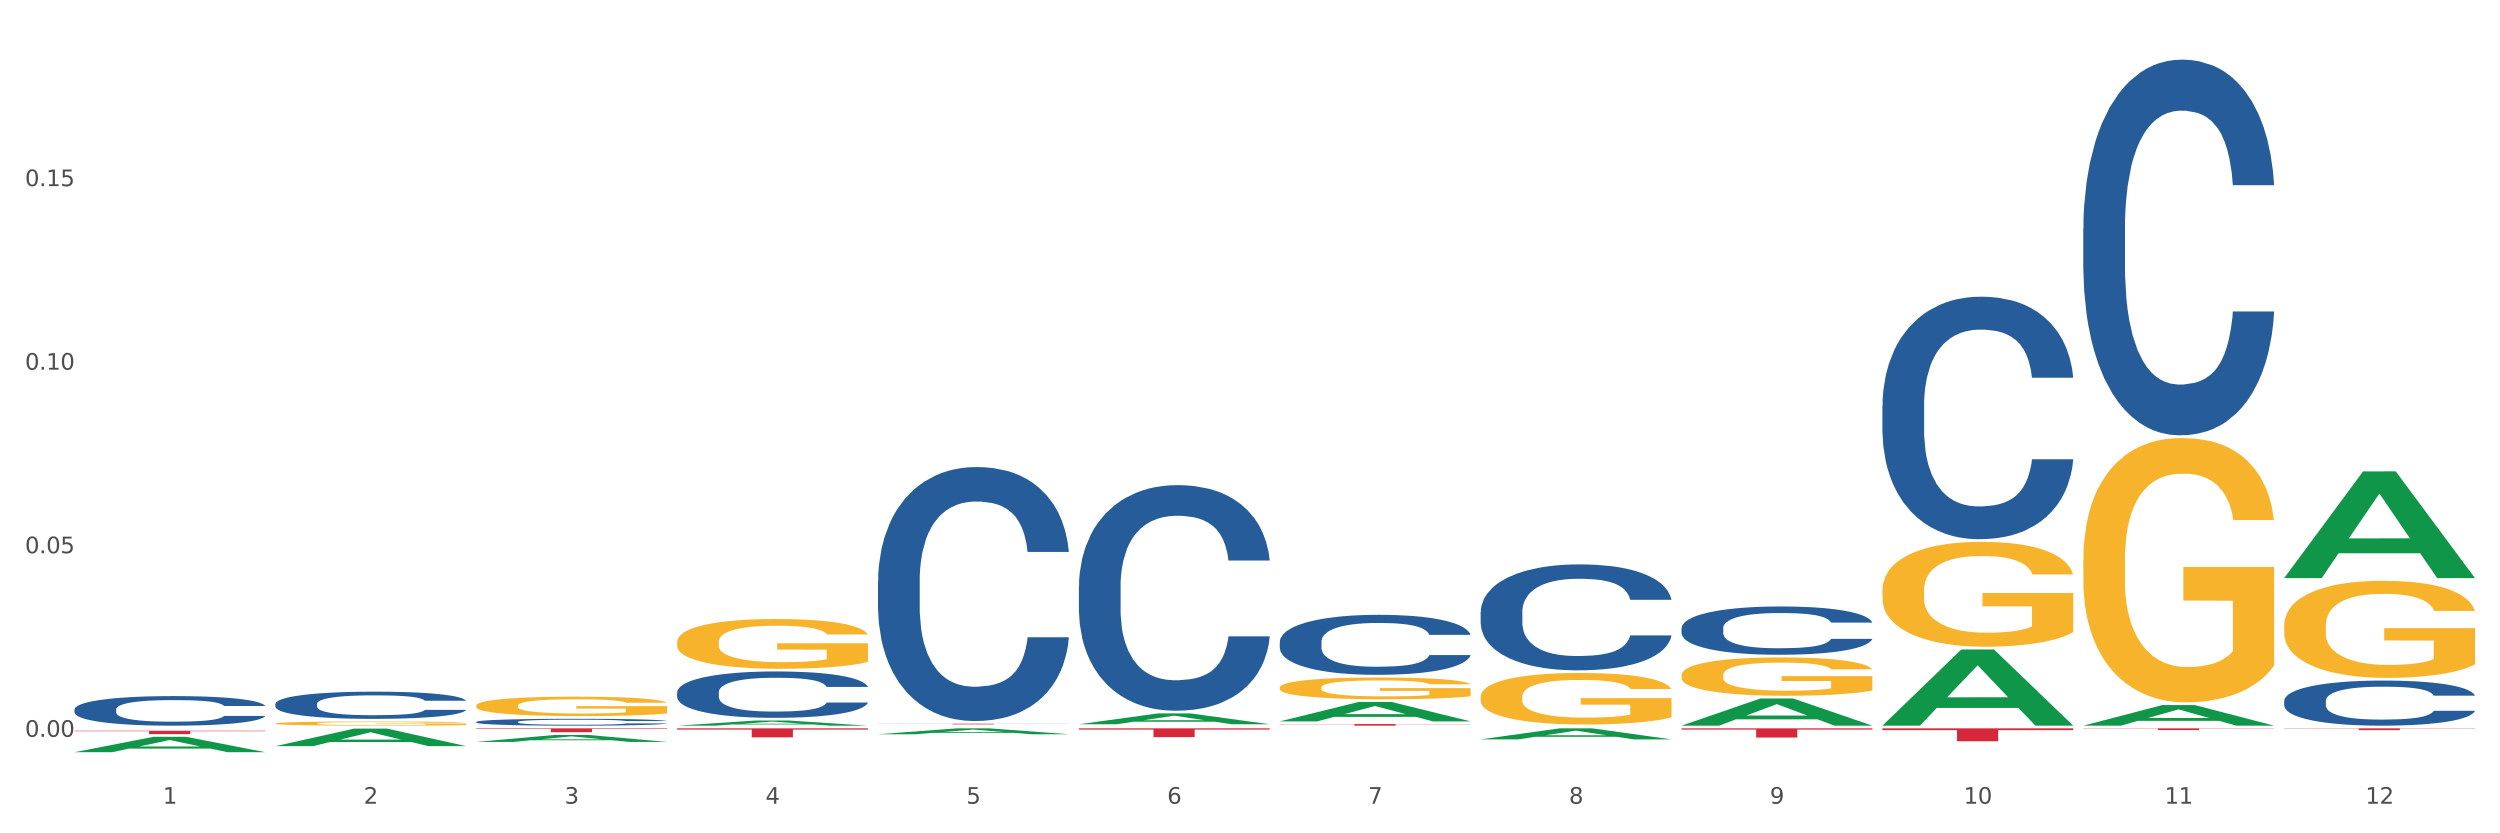 <?xml version="1.0" encoding="utf-8" standalone="no"?>
<!DOCTYPE svg PUBLIC "-//W3C//DTD SVG 1.1//EN"
  "http://www.w3.org/Graphics/SVG/1.1/DTD/svg11.dtd">
<svg xmlns:xlink="http://www.w3.org/1999/xlink" width="1080pt" height="360pt" viewBox="0 0 1080 360" xmlns="http://www.w3.org/2000/svg" version="1.1">
 <rect x="0" y="0" width="1080" height="360" fill="#333333" stroke="none"/>
 <defs>
  <style type="text/css">*{stroke-linejoin: round; stroke-linecap: butt}</style>
 </defs>
 <g id="figure_1">
  <g id="patch_1">
   <path d="M 0 360 
L 1080 360 
L 1080 0 
L 0 0 
z
" style="fill: #ffffff; stroke: #ffffff; stroke-linejoin: miter"/>
  </g>
  <g id="axes_1">
   <g id="matplotlib.axis_1">
    <g id="xtick_1">
     <g id="text_1">
      <!-- 1 -->
      <g style="fill: #4d4d4d" transform="translate(70.342 347.204) scale(0.096 -0.096)">
       <defs>
        <path id="DejaVuSans-31" d="M 794 531 
L 1825 531 
L 1825 4091 
L 703 3866 
L 703 4441 
L 1819 4666 
L 2450 4666 
L 2450 531 
L 3481 531 
L 3481 0 
L 794 0 
L 794 531 
z
" transform="scale(0.016)"/>
       </defs>
       <use xlink:href="#DejaVuSans-31"/>
      </g>
     </g>
    </g>
    <g id="xtick_2">
     <g id="text_2">
      <!-- 2 -->
      <g style="fill: #4d4d4d" transform="translate(157.122 347.204) scale(0.096 -0.096)">
       <defs>
        <path id="DejaVuSans-32" d="M 1228 531 
L 3431 531 
L 3431 0 
L 469 0 
L 469 531 
Q 828 903 1448 1529 
Q 2069 2156 2228 2338 
Q 2531 2678 2651 2914 
Q 2772 3150 2772 3378 
Q 2772 3750 2511 3984 
Q 2250 4219 1831 4219 
Q 1534 4219 1204 4116 
Q 875 4013 500 3803 
L 500 4441 
Q 881 4594 1212 4672 
Q 1544 4750 1819 4750 
Q 2544 4750 2975 4387 
Q 3406 4025 3406 3419 
Q 3406 3131 3298 2873 
Q 3191 2616 2906 2266 
Q 2828 2175 2409 1742 
Q 1991 1309 1228 531 
z
" transform="scale(0.016)"/>
       </defs>
       <use xlink:href="#DejaVuSans-32"/>
      </g>
     </g>
    </g>
    <g id="xtick_3">
     <g id="text_3">
      <!-- 3 -->
      <g style="fill: #4d4d4d" transform="translate(243.902 347.204) scale(0.096 -0.096)">
       <defs>
        <path id="DejaVuSans-33" d="M 2597 2516 
Q 3050 2419 3304 2112 
Q 3559 1806 3559 1356 
Q 3559 666 3084 287 
Q 2609 -91 1734 -91 
Q 1441 -91 1130 -33 
Q 819 25 488 141 
L 488 750 
Q 750 597 1062 519 
Q 1375 441 1716 441 
Q 2309 441 2620 675 
Q 2931 909 2931 1356 
Q 2931 1769 2642 2001 
Q 2353 2234 1838 2234 
L 1294 2234 
L 1294 2753 
L 1863 2753 
Q 2328 2753 2575 2939 
Q 2822 3125 2822 3475 
Q 2822 3834 2567 4026 
Q 2313 4219 1838 4219 
Q 1578 4219 1281 4162 
Q 984 4106 628 3988 
L 628 4550 
Q 988 4650 1302 4700 
Q 1616 4750 1894 4750 
Q 2613 4750 3031 4423 
Q 3450 4097 3450 3541 
Q 3450 3153 3228 2886 
Q 3006 2619 2597 2516 
z
" transform="scale(0.016)"/>
       </defs>
       <use xlink:href="#DejaVuSans-33"/>
      </g>
     </g>
    </g>
    <g id="xtick_4">
     <g id="text_4">
      <!-- 4 -->
      <g style="fill: #4d4d4d" transform="translate(330.683 347.204) scale(0.096 -0.096)">
       <defs>
        <path id="DejaVuSans-34" d="M 2419 4116 
L 825 1625 
L 2419 1625 
L 2419 4116 
z
M 2253 4666 
L 3047 4666 
L 3047 1625 
L 3713 1625 
L 3713 1100 
L 3047 1100 
L 3047 0 
L 2419 0 
L 2419 1100 
L 313 1100 
L 313 1709 
L 2253 4666 
z
" transform="scale(0.016)"/>
       </defs>
       <use xlink:href="#DejaVuSans-34"/>
      </g>
     </g>
    </g>
    <g id="xtick_5">
     <g id="text_5">
      <!-- 5 -->
      <g style="fill: #4d4d4d" transform="translate(417.463 347.204) scale(0.096 -0.096)">
       <defs>
        <path id="DejaVuSans-35" d="M 691 4666 
L 3169 4666 
L 3169 4134 
L 1269 4134 
L 1269 2991 
Q 1406 3038 1543 3061 
Q 1681 3084 1819 3084 
Q 2600 3084 3056 2656 
Q 3513 2228 3513 1497 
Q 3513 744 3044 326 
Q 2575 -91 1722 -91 
Q 1428 -91 1123 -41 
Q 819 9 494 109 
L 494 744 
Q 775 591 1075 516 
Q 1375 441 1709 441 
Q 2250 441 2565 725 
Q 2881 1009 2881 1497 
Q 2881 1984 2565 2268 
Q 2250 2553 1709 2553 
Q 1456 2553 1204 2497 
Q 953 2441 691 2322 
L 691 4666 
z
" transform="scale(0.016)"/>
       </defs>
       <use xlink:href="#DejaVuSans-35"/>
      </g>
     </g>
    </g>
    <g id="xtick_6">
     <g id="text_6">
      <!-- 6 -->
      <g style="fill: #4d4d4d" transform="translate(504.243 347.204) scale(0.096 -0.096)">
       <defs>
        <path id="DejaVuSans-36" d="M 2113 2584 
Q 1688 2584 1439 2293 
Q 1191 2003 1191 1497 
Q 1191 994 1439 701 
Q 1688 409 2113 409 
Q 2538 409 2786 701 
Q 3034 994 3034 1497 
Q 3034 2003 2786 2293 
Q 2538 2584 2113 2584 
z
M 3366 4563 
L 3366 3988 
Q 3128 4100 2886 4159 
Q 2644 4219 2406 4219 
Q 1781 4219 1451 3797 
Q 1122 3375 1075 2522 
Q 1259 2794 1537 2939 
Q 1816 3084 2150 3084 
Q 2853 3084 3261 2657 
Q 3669 2231 3669 1497 
Q 3669 778 3244 343 
Q 2819 -91 2113 -91 
Q 1303 -91 875 529 
Q 447 1150 447 2328 
Q 447 3434 972 4092 
Q 1497 4750 2381 4750 
Q 2619 4750 2861 4703 
Q 3103 4656 3366 4563 
z
" transform="scale(0.016)"/>
       </defs>
       <use xlink:href="#DejaVuSans-36"/>
      </g>
     </g>
    </g>
    <g id="xtick_7">
     <g id="text_7">
      <!-- 7 -->
      <g style="fill: #4d4d4d" transform="translate(591.024 347.204) scale(0.096 -0.096)">
       <defs>
        <path id="DejaVuSans-37" d="M 525 4666 
L 3525 4666 
L 3525 4397 
L 1831 0 
L 1172 0 
L 2766 4134 
L 525 4134 
L 525 4666 
z
" transform="scale(0.016)"/>
       </defs>
       <use xlink:href="#DejaVuSans-37"/>
      </g>
     </g>
    </g>
    <g id="xtick_8">
     <g id="text_8">
      <!-- 8 -->
      <g style="fill: #4d4d4d" transform="translate(677.804 347.204) scale(0.096 -0.096)">
       <defs>
        <path id="DejaVuSans-38" d="M 2034 2216 
Q 1584 2216 1326 1975 
Q 1069 1734 1069 1313 
Q 1069 891 1326 650 
Q 1584 409 2034 409 
Q 2484 409 2743 651 
Q 3003 894 3003 1313 
Q 3003 1734 2745 1975 
Q 2488 2216 2034 2216 
z
M 1403 2484 
Q 997 2584 770 2862 
Q 544 3141 544 3541 
Q 544 4100 942 4425 
Q 1341 4750 2034 4750 
Q 2731 4750 3128 4425 
Q 3525 4100 3525 3541 
Q 3525 3141 3298 2862 
Q 3072 2584 2669 2484 
Q 3125 2378 3379 2068 
Q 3634 1759 3634 1313 
Q 3634 634 3220 271 
Q 2806 -91 2034 -91 
Q 1263 -91 848 271 
Q 434 634 434 1313 
Q 434 1759 690 2068 
Q 947 2378 1403 2484 
z
M 1172 3481 
Q 1172 3119 1398 2916 
Q 1625 2713 2034 2713 
Q 2441 2713 2670 2916 
Q 2900 3119 2900 3481 
Q 2900 3844 2670 4047 
Q 2441 4250 2034 4250 
Q 1625 4250 1398 4047 
Q 1172 3844 1172 3481 
z
" transform="scale(0.016)"/>
       </defs>
       <use xlink:href="#DejaVuSans-38"/>
      </g>
     </g>
    </g>
    <g id="xtick_9">
     <g id="text_9">
      <!-- 9 -->
      <g style="fill: #4d4d4d" transform="translate(764.584 347.204) scale(0.096 -0.096)">
       <defs>
        <path id="DejaVuSans-39" d="M 703 97 
L 703 672 
Q 941 559 1184 500 
Q 1428 441 1663 441 
Q 2288 441 2617 861 
Q 2947 1281 2994 2138 
Q 2813 1869 2534 1725 
Q 2256 1581 1919 1581 
Q 1219 1581 811 2004 
Q 403 2428 403 3163 
Q 403 3881 828 4315 
Q 1253 4750 1959 4750 
Q 2769 4750 3195 4129 
Q 3622 3509 3622 2328 
Q 3622 1225 3098 567 
Q 2575 -91 1691 -91 
Q 1453 -91 1209 -44 
Q 966 3 703 97 
z
M 1959 2075 
Q 2384 2075 2632 2365 
Q 2881 2656 2881 3163 
Q 2881 3666 2632 3958 
Q 2384 4250 1959 4250 
Q 1534 4250 1286 3958 
Q 1038 3666 1038 3163 
Q 1038 2656 1286 2365 
Q 1534 2075 1959 2075 
z
" transform="scale(0.016)"/>
       </defs>
       <use xlink:href="#DejaVuSans-39"/>
      </g>
     </g>
    </g>
    <g id="xtick_10">
     <g id="text_10">
      <!-- 10 -->
      <g style="fill: #4d4d4d" transform="translate(848.311 347.204) scale(0.096 -0.096)">
       <defs>
        <path id="DejaVuSans-30" d="M 2034 4250 
Q 1547 4250 1301 3770 
Q 1056 3291 1056 2328 
Q 1056 1369 1301 889 
Q 1547 409 2034 409 
Q 2525 409 2770 889 
Q 3016 1369 3016 2328 
Q 3016 3291 2770 3770 
Q 2525 4250 2034 4250 
z
M 2034 4750 
Q 2819 4750 3233 4129 
Q 3647 3509 3647 2328 
Q 3647 1150 3233 529 
Q 2819 -91 2034 -91 
Q 1250 -91 836 529 
Q 422 1150 422 2328 
Q 422 3509 836 4129 
Q 1250 4750 2034 4750 
z
" transform="scale(0.016)"/>
       </defs>
       <use xlink:href="#DejaVuSans-31"/>
       <use xlink:href="#DejaVuSans-30" transform="translate(63.623 0)"/>
      </g>
     </g>
    </g>
    <g id="xtick_11">
     <g id="text_11">
      <!-- 11 -->
      <g style="fill: #4d4d4d" transform="translate(935.091 347.204) scale(0.096 -0.096)">
       <use xlink:href="#DejaVuSans-31"/>
       <use xlink:href="#DejaVuSans-31" transform="translate(63.623 0)"/>
      </g>
     </g>
    </g>
    <g id="xtick_12">
     <g id="text_12">
      <!-- 12 -->
      <g style="fill: #4d4d4d" transform="translate(1021.871 347.204) scale(0.096 -0.096)">
       <use xlink:href="#DejaVuSans-31"/>
       <use xlink:href="#DejaVuSans-32" transform="translate(63.623 0)"/>
      </g>
     </g>
    </g>
    <g id="xtick_13"/>
    <g id="xtick_14"/>
    <g id="xtick_15"/>
    <g id="xtick_16"/>
    <g id="xtick_17"/>
    <g id="xtick_18"/>
    <g id="xtick_19"/>
    <g id="xtick_20"/>
    <g id="xtick_21"/>
    <g id="xtick_22"/>
    <g id="xtick_23"/>
   </g>
   <g id="matplotlib.axis_2">
    <g id="ytick_1">
     <g id="text_13">
      <!-- 0.00 -->
      <g style="fill: #4d4d4d" transform="translate(10.8 318.294) scale(0.096 -0.096)">
       <defs>
        <path id="DejaVuSans-2e" d="M 684 794 
L 1344 794 
L 1344 0 
L 684 0 
L 684 794 
z
" transform="scale(0.016)"/>
       </defs>
       <use xlink:href="#DejaVuSans-30"/>
       <use xlink:href="#DejaVuSans-2e" transform="translate(63.623 0)"/>
       <use xlink:href="#DejaVuSans-30" transform="translate(95.41 0)"/>
       <use xlink:href="#DejaVuSans-30" transform="translate(159.033 0)"/>
      </g>
     </g>
    </g>
    <g id="ytick_2">
     <g id="text_14">
      <!-- 0.05 -->
      <g style="fill: #4d4d4d" transform="translate(10.8 239.001) scale(0.096 -0.096)">
       <use xlink:href="#DejaVuSans-30"/>
       <use xlink:href="#DejaVuSans-2e" transform="translate(63.623 0)"/>
       <use xlink:href="#DejaVuSans-30" transform="translate(95.41 0)"/>
       <use xlink:href="#DejaVuSans-35" transform="translate(159.033 0)"/>
      </g>
     </g>
    </g>
    <g id="ytick_3">
     <g id="text_15">
      <!-- 0.10 -->
      <g style="fill: #4d4d4d" transform="translate(10.8 159.707) scale(0.096 -0.096)">
       <use xlink:href="#DejaVuSans-30"/>
       <use xlink:href="#DejaVuSans-2e" transform="translate(63.623 0)"/>
       <use xlink:href="#DejaVuSans-31" transform="translate(95.41 0)"/>
       <use xlink:href="#DejaVuSans-30" transform="translate(159.033 0)"/>
      </g>
     </g>
    </g>
    <g id="ytick_4">
     <g id="text_16">
      <!-- 0.15 -->
      <g style="fill: #4d4d4d" transform="translate(10.8 80.414) scale(0.096 -0.096)">
       <use xlink:href="#DejaVuSans-30"/>
       <use xlink:href="#DejaVuSans-2e" transform="translate(63.623 0)"/>
       <use xlink:href="#DejaVuSans-31" transform="translate(95.41 0)"/>
       <use xlink:href="#DejaVuSans-35" transform="translate(159.033 0)"/>
      </g>
     </g>
    </g>
    <g id="ytick_5"/>
    <g id="ytick_6"/>
    <g id="ytick_7"/>
    <g id="ytick_8"/>
   </g>
   <g id="PolyCollection_1">
    <path d="M 32.175 324.937 
L 32.26 324.931 
L 66.256 318.31 
L 80.365 318.304 
L 114.616 324.95 
L 98.298 324.95 
L 90.904 323.402 
L 55.803 323.402 
L 55.548 323.427 
L 48.408 324.95 
L 32.175 324.95 
L 32.175 324.937 
L 60.222 322.478 
L 86.484 322.472 
L 73.481 319.72 
L 73.311 319.708 
L 73.141 319.727 
L 60.137 322.472 
L 60.222 322.478 
L 32.175 324.937 
z
" clip-path="url(#p2f4d1b50d3)" style="fill: #109648"/>
    <path d="M 813.198 314.647 
L 895.639 314.647 
L 895.639 315.423 
L 863.21 315.428 
L 863.21 320.232 
L 845.432 320.232 
L 845.432 315.428 
L 813.198 315.423 
L 813.198 314.652 
L 813.198 314.647 
z
" clip-path="url(#p2f4d1b50d3)" style="fill: #d62839"/>
    <path d="M 726.418 314.647 
L 808.859 314.647 
L 808.859 315.198 
L 776.429 315.202 
L 776.429 318.614 
L 758.652 318.614 
L 758.652 315.202 
L 726.418 315.198 
L 726.418 314.651 
L 726.418 314.647 
z
" clip-path="url(#p2f4d1b50d3)" style="fill: #d62839"/>
    <path d="M 552.857 312.789 
L 635.298 312.789 
L 635.298 312.886 
L 602.869 312.887 
L 602.869 313.492 
L 585.091 313.492 
L 585.091 312.887 
L 552.857 312.886 
L 552.857 312.789 
L 552.857 312.789 
z
" clip-path="url(#p2f4d1b50d3)" style="fill: #d62839"/>
    <path d="M 466.077 314.647 
L 548.518 314.647 
L 548.518 315.173 
L 516.088 315.177 
L 516.088 318.435 
L 498.311 318.435 
L 498.311 315.177 
L 466.077 315.173 
L 466.077 314.651 
L 466.077 314.647 
z
" clip-path="url(#p2f4d1b50d3)" style="fill: #d62839"/>
    <path d="M 118.955 312.529 
L 119.053 312.527 
L 119.053 312.468 
L 119.247 312.418 
L 120.221 312.295 
L 121.681 312.194 
L 122.751 312.14 
L 123.822 312.096 
L 125.087 312.051 
L 126.645 312.006 
L 129.467 311.939 
L 131.219 311.904 
L 133.361 311.868 
L 137.254 311.816 
L 140.077 311.787 
L 142.997 311.762 
L 147.766 311.733 
L 150.881 311.72 
L 154.19 311.71 
L 158.181 311.703 
L 161.198 311.702 
L 167.817 311.707 
L 173.462 311.721 
L 176.187 311.733 
L 179.691 311.752 
L 181.541 311.765 
L 184.558 311.792 
L 187.673 311.826 
L 189.814 311.855 
L 193.026 311.911 
L 195.459 311.966 
L 197.698 312.035 
L 198.866 312.083 
L 199.742 312.127 
L 200.521 312.177 
L 201.299 312.257 
L 183.779 312.257 
L 183.098 312.2 
L 182.027 312.146 
L 180.47 312.094 
L 179.107 312.061 
L 176.771 312.02 
L 174.63 311.994 
L 172.391 311.975 
L 169.666 311.958 
L 167.525 311.95 
L 164.507 311.944 
L 158.57 311.945 
L 154.579 311.958 
L 151.854 311.975 
L 150.102 311.989 
L 148.545 312.006 
L 146.793 312.029 
L 144.749 312.063 
L 143.289 312.094 
L 141.829 312.133 
L 140.661 312.172 
L 139.59 312.218 
L 138.714 312.267 
L 138.033 312.318 
L 137.449 312.38 
L 136.962 312.483 
L 136.962 312.707 
L 137.157 312.758 
L 137.643 312.825 
L 138.227 312.875 
L 139.201 312.936 
L 140.077 312.977 
L 141.731 313.036 
L 143.581 313.085 
L 145.041 313.116 
L 146.501 313.142 
L 149.031 313.178 
L 151.854 313.207 
L 154.287 313.225 
L 157.597 313.241 
L 159.835 313.248 
L 161.782 313.251 
L 166.551 313.251 
L 169.958 313.246 
L 173.754 313.235 
L 176.674 313.22 
L 179.107 313.202 
L 181.833 313.173 
L 183.585 313.145 
L 183.585 312.803 
L 162.171 312.802 
L 162.171 312.575 
L 201.397 312.575 
L 201.397 313.241 
L 199.742 313.276 
L 197.893 313.307 
L 195.946 313.335 
L 193.026 313.369 
L 189.522 313.402 
L 186.407 313.425 
L 183.098 313.444 
L 179.205 313.462 
L 174.143 313.479 
L 171.029 313.485 
L 167.135 313.49 
L 162.561 313.492 
L 158.57 313.488 
L 154.677 313.48 
L 150.589 313.465 
L 146.598 313.444 
L 143.581 313.423 
L 140.563 313.397 
L 137.351 313.362 
L 134.821 313.33 
L 132.874 313.3 
L 130.733 313.263 
L 128.397 313.214 
L 126.645 313.17 
L 125.087 313.124 
L 123.433 313.065 
L 122.265 313.014 
L 121.097 312.951 
L 120.415 312.903 
L 119.637 312.83 
L 119.053 312.727 
L 118.955 312.529 
z
" clip-path="url(#p2f4d1b50d3)" style="fill: #f7b32b"/>
    <path d="M 292.516 314.647 
L 374.957 314.647 
L 374.957 315.188 
L 342.528 315.192 
L 342.528 318.539 
L 324.75 318.539 
L 324.75 315.192 
L 292.516 315.188 
L 292.516 314.651 
L 292.516 314.647 
z
" clip-path="url(#p2f4d1b50d3)" style="fill: #d62839"/>
    <path d="M 205.736 314.647 
L 288.177 314.647 
L 288.177 314.88 
L 255.747 314.881 
L 255.747 316.321 
L 237.97 316.321 
L 237.97 314.881 
L 205.736 314.88 
L 205.736 314.649 
L 205.736 314.647 
z
" clip-path="url(#p2f4d1b50d3)" style="fill: #d62839"/>
    <path d="M 32.175 315.686 
L 114.616 315.686 
L 114.616 315.89 
L 82.187 315.891 
L 82.187 317.148 
L 64.409 317.148 
L 64.409 315.891 
L 32.175 315.89 
L 32.175 315.688 
L 32.175 315.686 
z
" clip-path="url(#p2f4d1b50d3)" style="fill: #d62839"/>
    <path d="M 32.175 306.454 
L 32.272 306.442 
L 32.272 306.115 
L 32.565 305.672 
L 33.637 304.855 
L 35.001 304.236 
L 37.34 303.512 
L 38.607 303.209 
L 40.263 302.87 
L 43.674 302.322 
L 47.572 301.855 
L 50.3 301.598 
L 52.347 301.435 
L 56.927 301.143 
L 59.558 301.015 
L 62.287 300.909 
L 64.625 300.839 
L 68.523 300.758 
L 71.642 300.723 
L 75.247 300.711 
L 78.268 300.723 
L 82.263 300.769 
L 88.11 300.909 
L 90.352 300.991 
L 93.373 301.131 
L 96.491 301.318 
L 99.025 301.505 
L 101.948 301.773 
L 104.969 302.123 
L 107.892 302.567 
L 109.939 302.975 
L 111.595 303.407 
L 113.057 303.932 
L 114.129 304.504 
L 114.616 304.983 
L 96.783 304.983 
L 96.296 304.551 
L 95.322 304.084 
L 94.347 303.769 
L 93.275 303.512 
L 91.619 303.22 
L 90.157 303.034 
L 87.721 302.812 
L 85.479 302.672 
L 83.628 302.59 
L 81.386 302.52 
L 76.611 302.45 
L 73.201 302.45 
L 71.057 302.473 
L 68.426 302.532 
L 66.184 302.614 
L 63.553 302.754 
L 61.507 302.905 
L 59.461 303.104 
L 58.291 303.244 
L 56.537 303.501 
L 55.368 303.711 
L 53.809 304.073 
L 52.932 304.329 
L 51.372 304.995 
L 50.69 305.485 
L 50.398 305.823 
L 50.203 306.197 
L 50.203 308.018 
L 50.788 308.835 
L 51.275 309.185 
L 52.054 309.582 
L 53.516 310.095 
L 55.66 310.597 
L 57.901 310.959 
L 59.753 311.181 
L 61.507 311.344 
L 63.261 311.472 
L 65.405 311.589 
L 67.159 311.659 
L 69.79 311.729 
L 72.908 311.764 
L 75.345 311.764 
L 80.314 311.706 
L 82.556 311.647 
L 84.7 311.566 
L 87.038 311.437 
L 88.89 311.297 
L 89.962 311.192 
L 91.716 310.971 
L 93.08 310.737 
L 94.25 310.469 
L 95.029 310.235 
L 95.906 309.885 
L 96.588 309.488 
L 96.783 309.278 
L 114.616 309.278 
L 114.227 309.698 
L 113.544 310.107 
L 112.18 310.655 
L 111.108 310.971 
L 109.452 311.356 
L 107.697 311.682 
L 105.261 312.044 
L 103.02 312.313 
L 100.681 312.546 
L 98.148 312.756 
L 93.567 313.048 
L 91.911 313.13 
L 88.403 313.27 
L 85.674 313.352 
L 81.679 313.433 
L 77.586 313.48 
L 73.298 313.492 
L 69.498 313.468 
L 65.307 313.398 
L 62.676 313.328 
L 59.753 313.223 
L 56.342 313.06 
L 53.126 312.861 
L 50.105 312.628 
L 47.279 312.359 
L 44.648 312.056 
L 41.238 311.554 
L 38.704 311.064 
L 36.853 310.609 
L 35.586 310.224 
L 34.319 309.733 
L 33.637 309.395 
L 32.565 308.578 
L 32.175 307.819 
L 32.175 306.454 
z
" clip-path="url(#p2f4d1b50d3)" style="fill: #255c99"/>
    <path d="M 118.955 304.077 
L 119.053 304.067 
L 119.053 303.766 
L 119.345 303.358 
L 120.417 302.608 
L 121.781 302.039 
L 124.12 301.374 
L 125.387 301.095 
L 127.044 300.784 
L 130.454 300.28 
L 134.352 299.85 
L 137.081 299.614 
L 139.127 299.464 
L 143.707 299.196 
L 146.338 299.078 
L 149.067 298.982 
L 151.406 298.917 
L 155.304 298.842 
L 158.422 298.81 
L 162.028 298.799 
L 165.048 298.81 
L 169.044 298.853 
L 174.891 298.982 
L 177.132 299.057 
L 180.153 299.185 
L 183.271 299.357 
L 185.805 299.529 
L 188.728 299.775 
L 191.749 300.097 
L 194.673 300.505 
L 196.719 300.88 
L 198.376 301.277 
L 199.837 301.76 
L 200.909 302.286 
L 201.397 302.726 
L 183.564 302.726 
L 183.076 302.329 
L 182.102 301.899 
L 181.127 301.61 
L 180.055 301.374 
L 178.399 301.106 
L 176.937 300.934 
L 174.501 300.73 
L 172.26 300.601 
L 170.408 300.526 
L 168.167 300.462 
L 163.392 300.398 
L 159.981 300.398 
L 157.837 300.419 
L 155.206 300.473 
L 152.965 300.548 
L 150.334 300.677 
L 148.287 300.816 
L 146.241 300.998 
L 145.071 301.127 
L 143.317 301.363 
L 142.148 301.556 
L 140.589 301.889 
L 139.712 302.125 
L 138.153 302.736 
L 137.471 303.187 
L 137.178 303.498 
L 136.983 303.841 
L 136.983 305.515 
L 137.568 306.266 
L 138.055 306.588 
L 138.835 306.952 
L 140.297 307.424 
L 142.44 307.886 
L 144.682 308.218 
L 146.533 308.422 
L 148.287 308.572 
L 150.041 308.69 
L 152.185 308.797 
L 153.939 308.862 
L 156.57 308.926 
L 159.689 308.958 
L 162.125 308.958 
L 167.095 308.905 
L 169.336 308.851 
L 171.48 308.776 
L 173.819 308.658 
L 175.67 308.529 
L 176.742 308.433 
L 178.496 308.229 
L 179.861 308.014 
L 181.03 307.768 
L 181.81 307.553 
L 182.687 307.231 
L 183.369 306.866 
L 183.564 306.673 
L 201.397 306.673 
L 201.007 307.06 
L 200.325 307.435 
L 198.96 307.939 
L 197.889 308.229 
L 196.232 308.583 
L 194.478 308.883 
L 192.042 309.216 
L 189.8 309.463 
L 187.462 309.677 
L 184.928 309.87 
L 180.348 310.138 
L 178.691 310.214 
L 175.183 310.342 
L 172.454 310.417 
L 168.459 310.492 
L 164.366 310.535 
L 160.079 310.546 
L 156.278 310.525 
L 152.088 310.46 
L 149.457 310.396 
L 146.533 310.299 
L 143.123 310.149 
L 139.907 309.967 
L 136.886 309.752 
L 134.06 309.505 
L 131.429 309.227 
L 128.018 308.765 
L 125.484 308.315 
L 123.633 307.896 
L 122.366 307.542 
L 121.099 307.092 
L 120.417 306.781 
L 119.345 306.03 
L 118.955 305.332 
L 118.955 304.077 
z
" clip-path="url(#p2f4d1b50d3)" style="fill: #255c99"/>
    <path d="M 205.736 311.852 
L 205.833 311.849 
L 205.833 311.773 
L 206.125 311.67 
L 207.197 311.48 
L 208.562 311.336 
L 210.9 311.167 
L 212.167 311.096 
L 213.824 311.017 
L 217.235 310.89 
L 221.133 310.781 
L 223.861 310.721 
L 225.907 310.683 
L 230.488 310.615 
L 233.119 310.585 
L 235.847 310.561 
L 238.186 310.544 
L 242.084 310.525 
L 245.202 310.517 
L 248.808 310.515 
L 251.829 310.517 
L 255.824 310.528 
L 261.671 310.561 
L 263.912 310.58 
L 266.933 310.612 
L 270.052 310.656 
L 272.585 310.699 
L 275.509 310.762 
L 278.53 310.843 
L 281.453 310.947 
L 283.499 311.042 
L 285.156 311.143 
L 286.618 311.265 
L 287.69 311.398 
L 288.177 311.51 
L 270.344 311.51 
L 269.857 311.409 
L 268.882 311.3 
L 267.908 311.227 
L 266.836 311.167 
L 265.179 311.099 
L 263.717 311.056 
L 261.281 311.004 
L 259.04 310.971 
L 257.188 310.952 
L 254.947 310.936 
L 250.172 310.92 
L 246.761 310.92 
L 244.618 310.925 
L 241.986 310.939 
L 239.745 310.958 
L 237.114 310.99 
L 235.068 311.026 
L 233.021 311.072 
L 231.852 311.104 
L 230.098 311.164 
L 228.928 311.213 
L 227.369 311.298 
L 226.492 311.357 
L 224.933 311.512 
L 224.251 311.627 
L 223.959 311.705 
L 223.764 311.792 
L 223.764 312.216 
L 224.348 312.407 
L 224.836 312.488 
L 225.615 312.581 
L 227.077 312.7 
L 229.221 312.817 
L 231.462 312.902 
L 233.314 312.953 
L 235.068 312.991 
L 236.822 313.021 
L 238.966 313.048 
L 240.72 313.065 
L 243.351 313.081 
L 246.469 313.089 
L 248.905 313.089 
L 253.875 313.076 
L 256.116 313.062 
L 258.26 313.043 
L 260.599 313.013 
L 262.451 312.98 
L 263.523 312.956 
L 265.277 312.904 
L 266.641 312.85 
L 267.81 312.787 
L 268.59 312.733 
L 269.467 312.651 
L 270.149 312.559 
L 270.344 312.51 
L 288.177 312.51 
L 287.787 312.608 
L 287.105 312.703 
L 285.741 312.831 
L 284.669 312.904 
L 283.012 312.994 
L 281.258 313.07 
L 278.822 313.154 
L 276.581 313.217 
L 274.242 313.271 
L 271.708 313.32 
L 267.128 313.388 
L 265.472 313.407 
L 261.963 313.44 
L 259.235 313.459 
L 255.239 313.478 
L 251.147 313.489 
L 246.859 313.492 
L 243.058 313.486 
L 238.868 313.47 
L 236.237 313.454 
L 233.314 313.429 
L 229.903 313.391 
L 226.687 313.345 
L 223.666 313.29 
L 220.84 313.228 
L 218.209 313.157 
L 214.798 313.04 
L 212.265 312.926 
L 210.413 312.82 
L 209.146 312.73 
L 207.88 312.616 
L 207.197 312.537 
L 206.125 312.347 
L 205.736 312.17 
L 205.736 311.852 
z
" clip-path="url(#p2f4d1b50d3)" style="fill: #255c99"/>
    <path d="M 292.516 299.072 
L 292.613 299.053 
L 292.613 298.541 
L 292.906 297.846 
L 293.978 296.565 
L 295.342 295.596 
L 297.681 294.462 
L 298.948 293.986 
L 300.604 293.456 
L 304.015 292.596 
L 307.913 291.864 
L 310.641 291.462 
L 312.688 291.205 
L 317.268 290.748 
L 319.899 290.547 
L 322.628 290.382 
L 324.966 290.272 
L 328.864 290.144 
L 331.983 290.09 
L 335.588 290.071 
L 338.609 290.09 
L 342.604 290.163 
L 348.451 290.382 
L 350.693 290.51 
L 353.714 290.73 
L 356.832 291.023 
L 359.366 291.315 
L 362.289 291.736 
L 365.31 292.285 
L 368.233 292.98 
L 370.28 293.62 
L 371.936 294.297 
L 373.398 295.12 
L 374.47 296.017 
L 374.957 296.767 
L 357.124 296.767 
L 356.637 296.09 
L 355.663 295.358 
L 354.688 294.864 
L 353.616 294.462 
L 351.96 294.004 
L 350.498 293.712 
L 348.062 293.364 
L 345.82 293.145 
L 343.969 293.016 
L 341.727 292.907 
L 336.952 292.797 
L 333.542 292.797 
L 331.398 292.834 
L 328.767 292.925 
L 326.525 293.053 
L 323.894 293.273 
L 321.848 293.51 
L 319.802 293.821 
L 318.632 294.041 
L 316.878 294.443 
L 315.709 294.773 
L 314.15 295.34 
L 313.273 295.742 
L 311.713 296.785 
L 311.031 297.553 
L 310.739 298.084 
L 310.544 298.669 
L 310.544 301.523 
L 311.129 302.803 
L 311.616 303.352 
L 312.395 303.974 
L 313.857 304.779 
L 316.001 305.566 
L 318.242 306.133 
L 320.094 306.48 
L 321.848 306.736 
L 323.602 306.938 
L 325.746 307.121 
L 327.5 307.23 
L 330.131 307.34 
L 333.249 307.395 
L 335.686 307.395 
L 340.655 307.304 
L 342.897 307.212 
L 345.041 307.084 
L 347.379 306.883 
L 349.231 306.663 
L 350.303 306.499 
L 352.057 306.151 
L 353.421 305.785 
L 354.591 305.364 
L 355.37 304.999 
L 356.247 304.45 
L 356.929 303.828 
L 357.124 303.499 
L 374.957 303.499 
L 374.568 304.157 
L 373.885 304.797 
L 372.521 305.657 
L 371.449 306.151 
L 369.793 306.755 
L 368.038 307.267 
L 365.602 307.834 
L 363.361 308.255 
L 361.022 308.621 
L 358.489 308.95 
L 353.908 309.407 
L 352.252 309.535 
L 348.744 309.755 
L 346.015 309.883 
L 342.02 310.011 
L 337.927 310.084 
L 333.639 310.102 
L 329.839 310.066 
L 325.648 309.956 
L 323.017 309.846 
L 320.094 309.682 
L 316.683 309.426 
L 313.467 309.115 
L 310.447 308.749 
L 307.621 308.328 
L 304.989 307.852 
L 301.579 307.066 
L 299.045 306.297 
L 297.194 305.584 
L 295.927 304.98 
L 294.66 304.212 
L 293.978 303.681 
L 292.906 302.401 
L 292.516 301.212 
L 292.516 299.072 
z
" clip-path="url(#p2f4d1b50d3)" style="fill: #255c99"/>
    <path d="M 379.296 251.062 
L 379.394 250.962 
L 379.394 248.156 
L 379.686 244.349 
L 380.758 237.334 
L 382.122 232.024 
L 384.461 225.811 
L 385.728 223.206 
L 387.385 220.3 
L 390.795 215.59 
L 394.693 211.582 
L 397.422 209.378 
L 399.468 207.975 
L 404.048 205.47 
L 406.679 204.367 
L 409.408 203.466 
L 411.747 202.864 
L 415.645 202.163 
L 418.763 201.862 
L 422.369 201.762 
L 425.389 201.862 
L 429.385 202.263 
L 435.232 203.466 
L 437.473 204.167 
L 440.494 205.369 
L 443.612 206.973 
L 446.146 208.576 
L 449.069 210.881 
L 452.09 213.887 
L 455.014 217.694 
L 457.06 221.202 
L 458.717 224.909 
L 460.178 229.418 
L 461.25 234.328 
L 461.738 238.437 
L 443.905 238.437 
L 443.417 234.729 
L 442.443 230.721 
L 441.468 228.015 
L 440.396 225.811 
L 438.74 223.306 
L 437.278 221.703 
L 434.842 219.799 
L 432.601 218.596 
L 430.749 217.895 
L 428.508 217.294 
L 423.733 216.692 
L 420.322 216.692 
L 418.178 216.893 
L 415.547 217.394 
L 413.306 218.095 
L 410.675 219.298 
L 408.628 220.6 
L 406.582 222.304 
L 405.413 223.506 
L 403.658 225.711 
L 402.489 227.514 
L 400.93 230.621 
L 400.053 232.825 
L 398.494 238.537 
L 397.812 242.745 
L 397.519 245.651 
L 397.324 248.858 
L 397.324 264.489 
L 397.909 271.504 
L 398.396 274.51 
L 399.176 277.917 
L 400.638 282.326 
L 402.781 286.634 
L 405.023 289.741 
L 406.874 291.645 
L 408.628 293.047 
L 410.382 294.15 
L 412.526 295.152 
L 414.28 295.753 
L 416.911 296.354 
L 420.03 296.655 
L 422.466 296.655 
L 427.436 296.154 
L 429.677 295.653 
L 431.821 294.951 
L 434.16 293.849 
L 436.011 292.647 
L 437.083 291.745 
L 438.837 289.841 
L 440.202 287.837 
L 441.371 285.532 
L 442.151 283.528 
L 443.028 280.522 
L 443.71 277.115 
L 443.905 275.311 
L 461.738 275.311 
L 461.348 278.919 
L 460.666 282.426 
L 459.301 287.135 
L 458.23 289.841 
L 456.573 293.148 
L 454.819 295.953 
L 452.383 299.06 
L 450.141 301.364 
L 447.803 303.368 
L 445.269 305.172 
L 440.689 307.677 
L 439.032 308.379 
L 435.524 309.581 
L 432.795 310.282 
L 428.8 310.984 
L 424.707 311.385 
L 420.42 311.485 
L 416.619 311.284 
L 412.429 310.683 
L 409.798 310.082 
L 406.874 309.18 
L 403.464 307.777 
L 400.248 306.074 
L 397.227 304.07 
L 394.401 301.765 
L 391.77 299.16 
L 388.359 294.851 
L 385.825 290.643 
L 383.974 286.735 
L 382.707 283.428 
L 381.44 279.219 
L 380.758 276.313 
L 379.686 269.299 
L 379.296 262.786 
L 379.296 251.062 
z
" clip-path="url(#p2f4d1b50d3)" style="fill: #255c99"/>
    <path d="M 899.978 314.647 
L 982.42 314.647 
L 982.42 314.752 
L 949.99 314.753 
L 949.99 315.401 
L 932.213 315.401 
L 932.213 314.753 
L 899.978 314.752 
L 899.978 314.648 
L 899.978 314.647 
z
" clip-path="url(#p2f4d1b50d3)" style="fill: #d62839"/>
    <path d="M 466.077 253.365 
L 466.174 253.276 
L 466.174 250.784 
L 466.466 247.402 
L 467.538 241.171 
L 468.903 236.454 
L 471.241 230.936 
L 472.508 228.622 
L 474.165 226.041 
L 477.576 221.858 
L 481.474 218.298 
L 484.202 216.34 
L 486.248 215.093 
L 490.829 212.868 
L 493.46 211.889 
L 496.188 211.088 
L 498.527 210.554 
L 502.425 209.931 
L 505.543 209.664 
L 509.149 209.575 
L 512.17 209.664 
L 516.165 210.02 
L 522.012 211.088 
L 524.253 211.711 
L 527.274 212.779 
L 530.393 214.203 
L 532.926 215.627 
L 535.85 217.675 
L 538.871 220.345 
L 541.794 223.727 
L 543.84 226.842 
L 545.497 230.135 
L 546.959 234.14 
L 548.031 238.501 
L 548.518 242.151 
L 530.685 242.151 
L 530.198 238.857 
L 529.223 235.297 
L 528.249 232.894 
L 527.177 230.936 
L 525.52 228.711 
L 524.058 227.287 
L 521.622 225.596 
L 519.381 224.528 
L 517.529 223.905 
L 515.288 223.371 
L 510.513 222.837 
L 507.102 222.837 
L 504.959 223.015 
L 502.327 223.46 
L 500.086 224.083 
L 497.455 225.151 
L 495.409 226.308 
L 493.362 227.821 
L 492.193 228.889 
L 490.439 230.847 
L 489.269 232.449 
L 487.71 235.208 
L 486.833 237.166 
L 485.274 242.24 
L 484.592 245.978 
L 484.3 248.559 
L 484.105 251.407 
L 484.105 265.291 
L 484.689 271.522 
L 485.177 274.192 
L 485.956 277.218 
L 487.418 281.134 
L 489.562 284.961 
L 491.803 287.72 
L 493.655 289.411 
L 495.409 290.657 
L 497.163 291.636 
L 499.307 292.526 
L 501.061 293.061 
L 503.692 293.595 
L 506.81 293.862 
L 509.246 293.862 
L 514.216 293.417 
L 516.457 292.972 
L 518.601 292.348 
L 520.94 291.369 
L 522.792 290.301 
L 523.864 289.5 
L 525.618 287.809 
L 526.982 286.029 
L 528.151 283.982 
L 528.931 282.202 
L 529.808 279.532 
L 530.49 276.506 
L 530.685 274.904 
L 548.518 274.904 
L 548.128 278.108 
L 547.446 281.223 
L 546.082 285.406 
L 545.01 287.809 
L 543.353 290.746 
L 541.599 293.239 
L 539.163 295.998 
L 536.922 298.045 
L 534.583 299.825 
L 532.049 301.427 
L 527.469 303.652 
L 525.813 304.275 
L 522.304 305.343 
L 519.576 305.966 
L 515.58 306.589 
L 511.488 306.945 
L 507.2 307.034 
L 503.399 306.856 
L 499.209 306.322 
L 496.578 305.788 
L 493.655 304.987 
L 490.244 303.741 
L 487.028 302.228 
L 484.007 300.448 
L 481.181 298.401 
L 478.55 296.087 
L 475.139 292.259 
L 472.606 288.521 
L 470.754 285.05 
L 469.487 282.113 
L 468.221 278.375 
L 467.538 275.794 
L 466.466 269.564 
L 466.077 263.778 
L 466.077 253.365 
z
" clip-path="url(#p2f4d1b50d3)" style="fill: #255c99"/>
    <path d="M 639.637 264.377 
L 639.735 264.335 
L 639.735 263.165 
L 640.027 261.576 
L 641.099 258.651 
L 642.463 256.435 
L 644.802 253.844 
L 646.069 252.757 
L 647.726 251.545 
L 651.136 249.581 
L 655.034 247.909 
L 657.763 246.99 
L 659.809 246.404 
L 664.389 245.36 
L 667.02 244.9 
L 669.749 244.524 
L 672.088 244.273 
L 675.986 243.98 
L 679.104 243.855 
L 682.71 243.813 
L 685.73 243.855 
L 689.726 244.022 
L 695.573 244.524 
L 697.814 244.816 
L 700.835 245.318 
L 703.953 245.986 
L 706.487 246.655 
L 709.41 247.616 
L 712.431 248.87 
L 715.355 250.459 
L 717.401 251.921 
L 719.058 253.468 
L 720.519 255.349 
L 721.591 257.397 
L 722.079 259.11 
L 704.246 259.11 
L 703.758 257.564 
L 702.784 255.892 
L 701.809 254.764 
L 700.737 253.844 
L 699.081 252.799 
L 697.619 252.13 
L 695.183 251.336 
L 692.942 250.835 
L 691.09 250.542 
L 688.849 250.291 
L 684.074 250.041 
L 680.663 250.041 
L 678.519 250.124 
L 675.888 250.333 
L 673.647 250.626 
L 671.016 251.127 
L 668.969 251.671 
L 666.923 252.381 
L 665.754 252.883 
L 663.999 253.802 
L 662.83 254.555 
L 661.271 255.85 
L 660.394 256.77 
L 658.835 259.152 
L 658.153 260.908 
L 657.86 262.12 
L 657.665 263.457 
L 657.665 269.977 
L 658.25 272.903 
L 658.737 274.157 
L 659.517 275.578 
L 660.979 277.417 
L 663.122 279.214 
L 665.364 280.51 
L 667.215 281.304 
L 668.969 281.889 
L 670.723 282.349 
L 672.867 282.767 
L 674.621 283.018 
L 677.252 283.268 
L 680.371 283.394 
L 682.807 283.394 
L 687.777 283.185 
L 690.018 282.976 
L 692.162 282.683 
L 694.501 282.224 
L 696.352 281.722 
L 697.424 281.346 
L 699.178 280.552 
L 700.543 279.716 
L 701.712 278.755 
L 702.492 277.919 
L 703.369 276.665 
L 704.051 275.244 
L 704.246 274.491 
L 722.079 274.491 
L 721.689 275.996 
L 721.007 277.459 
L 719.642 279.423 
L 718.571 280.552 
L 716.914 281.931 
L 715.16 283.101 
L 712.724 284.397 
L 710.482 285.358 
L 708.144 286.194 
L 705.61 286.947 
L 701.03 287.991 
L 699.373 288.284 
L 695.865 288.786 
L 693.136 289.078 
L 689.141 289.371 
L 685.048 289.538 
L 680.761 289.58 
L 676.96 289.496 
L 672.77 289.245 
L 670.139 288.995 
L 667.215 288.618 
L 663.805 288.033 
L 660.589 287.323 
L 657.568 286.487 
L 654.742 285.525 
L 652.111 284.439 
L 648.7 282.642 
L 646.166 280.886 
L 644.315 279.256 
L 643.048 277.877 
L 641.781 276.121 
L 641.099 274.909 
L 640.027 271.984 
L 639.637 269.267 
L 639.637 264.377 
z
" clip-path="url(#p2f4d1b50d3)" style="fill: #255c99"/>
    <path d="M 726.418 271.37 
L 726.515 271.351 
L 726.515 270.818 
L 726.807 270.094 
L 727.879 268.76 
L 729.244 267.75 
L 731.582 266.569 
L 732.849 266.074 
L 734.506 265.521 
L 737.917 264.626 
L 741.815 263.864 
L 744.543 263.445 
L 746.589 263.178 
L 751.17 262.702 
L 753.801 262.492 
L 756.529 262.32 
L 758.868 262.206 
L 762.766 262.073 
L 765.884 262.016 
L 769.49 261.997 
L 772.511 262.016 
L 776.506 262.092 
L 782.353 262.32 
L 784.594 262.454 
L 787.615 262.682 
L 790.734 262.987 
L 793.267 263.292 
L 796.191 263.73 
L 799.212 264.302 
L 802.135 265.026 
L 804.181 265.693 
L 805.838 266.398 
L 807.3 267.255 
L 808.372 268.189 
L 808.859 268.97 
L 791.026 268.97 
L 790.539 268.265 
L 789.564 267.503 
L 788.59 266.988 
L 787.518 266.569 
L 785.861 266.093 
L 784.399 265.788 
L 781.963 265.426 
L 779.722 265.197 
L 777.87 265.064 
L 775.629 264.95 
L 770.854 264.835 
L 767.443 264.835 
L 765.3 264.873 
L 762.668 264.969 
L 760.427 265.102 
L 757.796 265.331 
L 755.75 265.578 
L 753.703 265.902 
L 752.534 266.131 
L 750.78 266.55 
L 749.61 266.893 
L 748.051 267.484 
L 747.174 267.903 
L 745.615 268.989 
L 744.933 269.789 
L 744.641 270.341 
L 744.446 270.951 
L 744.446 273.923 
L 745.03 275.257 
L 745.518 275.829 
L 746.297 276.476 
L 747.759 277.315 
L 749.903 278.134 
L 752.144 278.724 
L 753.996 279.086 
L 755.75 279.353 
L 757.504 279.563 
L 759.648 279.753 
L 761.402 279.868 
L 764.033 279.982 
L 767.151 280.039 
L 769.587 280.039 
L 774.557 279.944 
L 776.798 279.849 
L 778.942 279.715 
L 781.281 279.506 
L 783.133 279.277 
L 784.205 279.105 
L 785.959 278.744 
L 787.323 278.362 
L 788.492 277.924 
L 789.272 277.543 
L 790.149 276.972 
L 790.831 276.324 
L 791.026 275.981 
L 808.859 275.981 
L 808.469 276.667 
L 807.787 277.334 
L 806.423 278.229 
L 805.351 278.744 
L 803.694 279.372 
L 801.94 279.906 
L 799.504 280.496 
L 797.263 280.935 
L 794.924 281.316 
L 792.39 281.658 
L 787.81 282.135 
L 786.154 282.268 
L 782.645 282.497 
L 779.917 282.63 
L 775.921 282.764 
L 771.829 282.84 
L 767.541 282.859 
L 763.74 282.821 
L 759.55 282.706 
L 756.919 282.592 
L 753.996 282.421 
L 750.585 282.154 
L 747.369 281.83 
L 744.348 281.449 
L 741.522 281.011 
L 738.891 280.515 
L 735.48 279.696 
L 732.947 278.896 
L 731.095 278.153 
L 729.828 277.524 
L 728.562 276.724 
L 727.879 276.171 
L 726.807 274.838 
L 726.418 273.599 
L 726.418 271.37 
z
" clip-path="url(#p2f4d1b50d3)" style="fill: #255c99"/>
    <path d="M 813.198 175.239 
L 813.295 175.144 
L 813.295 172.464 
L 813.588 168.829 
L 814.66 162.131 
L 816.024 157.06 
L 818.363 151.128 
L 819.63 148.64 
L 821.286 145.865 
L 824.697 141.368 
L 828.595 137.541 
L 831.323 135.436 
L 833.37 134.096 
L 837.95 131.704 
L 840.581 130.652 
L 843.31 129.791 
L 845.648 129.217 
L 849.546 128.547 
L 852.665 128.26 
L 856.27 128.164 
L 859.291 128.26 
L 863.286 128.643 
L 869.133 129.791 
L 871.375 130.461 
L 874.396 131.609 
L 877.514 133.14 
L 880.048 134.67 
L 882.971 136.871 
L 885.992 139.742 
L 888.915 143.377 
L 890.962 146.726 
L 892.618 150.266 
L 894.08 154.572 
L 895.152 159.261 
L 895.639 163.183 
L 877.806 163.183 
L 877.319 159.643 
L 876.345 155.816 
L 875.37 153.233 
L 874.298 151.128 
L 872.642 148.736 
L 871.18 147.205 
L 868.744 145.387 
L 866.502 144.239 
L 864.651 143.569 
L 862.409 142.995 
L 857.634 142.421 
L 854.224 142.421 
L 852.08 142.612 
L 849.449 143.09 
L 847.207 143.76 
L 844.576 144.908 
L 842.53 146.152 
L 840.484 147.779 
L 839.314 148.927 
L 837.56 151.032 
L 836.391 152.754 
L 834.832 155.72 
L 833.955 157.825 
L 832.395 163.279 
L 831.713 167.298 
L 831.421 170.072 
L 831.226 173.134 
L 831.226 188.06 
L 831.811 194.758 
L 832.298 197.629 
L 833.077 200.882 
L 834.539 205.092 
L 836.683 209.206 
L 838.924 212.172 
L 840.776 213.99 
L 842.53 215.33 
L 844.284 216.382 
L 846.428 217.339 
L 848.182 217.913 
L 850.813 218.487 
L 853.931 218.774 
L 856.368 218.774 
L 861.338 218.296 
L 863.579 217.817 
L 865.723 217.148 
L 868.061 216.095 
L 869.913 214.947 
L 870.985 214.086 
L 872.739 212.268 
L 874.103 210.354 
L 875.273 208.154 
L 876.052 206.24 
L 876.929 203.369 
L 877.611 200.116 
L 877.806 198.394 
L 895.639 198.394 
L 895.25 201.839 
L 894.567 205.187 
L 893.203 209.684 
L 892.131 212.268 
L 890.475 215.425 
L 888.72 218.104 
L 886.284 221.07 
L 884.043 223.271 
L 881.704 225.185 
L 879.171 226.907 
L 874.59 229.299 
L 872.934 229.969 
L 869.426 231.117 
L 866.697 231.787 
L 862.702 232.456 
L 858.609 232.839 
L 854.321 232.935 
L 850.521 232.744 
L 846.33 232.169 
L 843.699 231.595 
L 840.776 230.734 
L 837.365 229.395 
L 834.149 227.768 
L 831.129 225.854 
L 828.303 223.654 
L 825.671 221.166 
L 822.261 217.052 
L 819.727 213.033 
L 817.876 209.302 
L 816.609 206.144 
L 815.342 202.126 
L 814.66 199.351 
L 813.588 192.653 
L 813.198 186.434 
L 813.198 175.239 
z
" clip-path="url(#p2f4d1b50d3)" style="fill: #255c99"/>
    <path d="M 899.978 98.684 
L 900.076 98.536 
L 900.076 94.385 
L 900.368 88.753 
L 901.44 78.378 
L 902.804 70.522 
L 905.143 61.332 
L 906.41 57.479 
L 908.067 53.18 
L 911.477 46.214 
L 915.375 40.285 
L 918.104 37.024 
L 920.15 34.949 
L 924.73 31.244 
L 927.361 29.613 
L 930.09 28.279 
L 932.429 27.39 
L 936.327 26.352 
L 939.445 25.908 
L 943.051 25.759 
L 946.071 25.908 
L 950.067 26.501 
L 955.914 28.279 
L 958.155 29.317 
L 961.176 31.095 
L 964.294 33.467 
L 966.828 35.838 
L 969.751 39.248 
L 972.772 43.694 
L 975.696 49.327 
L 977.742 54.514 
L 979.399 59.998 
L 980.86 66.668 
L 981.932 73.931 
L 982.42 80.008 
L 964.587 80.008 
L 964.099 74.524 
L 963.125 68.595 
L 962.15 64.593 
L 961.078 61.332 
L 959.422 57.627 
L 957.96 55.255 
L 955.524 52.439 
L 953.283 50.66 
L 951.431 49.623 
L 949.19 48.734 
L 944.415 47.844 
L 941.004 47.844 
L 938.86 48.141 
L 936.229 48.882 
L 933.988 49.919 
L 931.357 51.698 
L 929.31 53.625 
L 927.264 56.145 
L 926.095 57.923 
L 924.34 61.184 
L 923.171 63.852 
L 921.612 68.447 
L 920.735 71.708 
L 919.176 80.156 
L 918.494 86.382 
L 918.201 90.68 
L 918.006 95.423 
L 918.006 118.545 
L 918.591 128.921 
L 919.078 133.367 
L 919.858 138.407 
L 921.32 144.929 
L 923.463 151.302 
L 925.705 155.897 
L 927.556 158.713 
L 929.31 160.788 
L 931.064 162.419 
L 933.208 163.901 
L 934.962 164.79 
L 937.593 165.679 
L 940.712 166.124 
L 943.148 166.124 
L 948.118 165.383 
L 950.359 164.642 
L 952.503 163.604 
L 954.842 161.974 
L 956.693 160.195 
L 957.765 158.861 
L 959.519 156.045 
L 960.884 153.081 
L 962.053 149.672 
L 962.833 146.707 
L 963.71 142.261 
L 964.392 137.221 
L 964.587 134.553 
L 982.42 134.553 
L 982.03 139.889 
L 981.348 145.077 
L 979.983 152.043 
L 978.912 156.045 
L 977.255 160.936 
L 975.501 165.086 
L 973.065 169.681 
L 970.823 173.09 
L 968.485 176.055 
L 965.951 178.723 
L 961.371 182.428 
L 959.714 183.466 
L 956.206 185.244 
L 953.477 186.282 
L 949.482 187.32 
L 945.389 187.912 
L 941.102 188.061 
L 937.301 187.764 
L 933.111 186.875 
L 930.48 185.986 
L 927.556 184.652 
L 924.146 182.576 
L 920.93 180.057 
L 917.909 177.092 
L 915.083 173.683 
L 912.452 169.83 
L 909.041 163.456 
L 906.507 157.231 
L 904.656 151.45 
L 903.389 146.559 
L 902.122 140.334 
L 901.44 136.035 
L 900.368 125.66 
L 899.978 116.026 
L 899.978 98.684 
z
" clip-path="url(#p2f4d1b50d3)" style="fill: #255c99"/>
    <path d="M 986.759 302.76 
L 986.856 302.742 
L 986.856 302.244 
L 987.148 301.568 
L 988.22 300.322 
L 989.585 299.379 
L 991.923 298.275 
L 993.19 297.813 
L 994.847 297.297 
L 998.258 296.46 
L 1002.156 295.748 
L 1004.884 295.357 
L 1006.93 295.108 
L 1011.511 294.663 
L 1014.142 294.467 
L 1016.87 294.307 
L 1019.209 294.2 
L 1023.107 294.075 
L 1026.225 294.022 
L 1029.831 294.004 
L 1032.852 294.022 
L 1036.847 294.093 
L 1042.694 294.307 
L 1044.935 294.431 
L 1047.956 294.645 
L 1051.075 294.93 
L 1053.608 295.214 
L 1056.532 295.624 
L 1059.553 296.158 
L 1062.476 296.834 
L 1064.522 297.457 
L 1066.179 298.115 
L 1067.641 298.916 
L 1068.713 299.788 
L 1069.2 300.518 
L 1051.367 300.518 
L 1050.88 299.859 
L 1049.905 299.147 
L 1048.931 298.667 
L 1047.859 298.275 
L 1046.202 297.83 
L 1044.74 297.546 
L 1042.304 297.208 
L 1040.063 296.994 
L 1038.211 296.869 
L 1035.97 296.763 
L 1031.195 296.656 
L 1027.784 296.656 
L 1025.641 296.691 
L 1023.009 296.78 
L 1020.768 296.905 
L 1018.137 297.119 
L 1016.091 297.35 
L 1014.044 297.653 
L 1012.875 297.866 
L 1011.121 298.258 
L 1009.951 298.578 
L 1008.392 299.13 
L 1007.515 299.521 
L 1005.956 300.536 
L 1005.274 301.283 
L 1004.982 301.799 
L 1004.787 302.369 
L 1004.787 305.145 
L 1005.371 306.391 
L 1005.859 306.925 
L 1006.638 307.53 
L 1008.1 308.313 
L 1010.244 309.078 
L 1012.485 309.63 
L 1014.337 309.968 
L 1016.091 310.217 
L 1017.845 310.413 
L 1019.989 310.591 
L 1021.743 310.698 
L 1024.374 310.804 
L 1027.492 310.858 
L 1029.928 310.858 
L 1034.898 310.769 
L 1037.139 310.68 
L 1039.283 310.555 
L 1041.622 310.359 
L 1043.474 310.146 
L 1044.546 309.986 
L 1046.3 309.648 
L 1047.664 309.292 
L 1048.833 308.882 
L 1049.613 308.526 
L 1050.49 307.992 
L 1051.172 307.387 
L 1051.367 307.067 
L 1069.2 307.067 
L 1068.81 307.708 
L 1068.128 308.331 
L 1066.764 309.167 
L 1065.692 309.648 
L 1064.035 310.235 
L 1062.281 310.733 
L 1059.845 311.285 
L 1057.604 311.694 
L 1055.265 312.05 
L 1052.731 312.37 
L 1048.151 312.815 
L 1046.495 312.94 
L 1042.986 313.153 
L 1040.258 313.278 
L 1036.262 313.403 
L 1032.17 313.474 
L 1027.882 313.492 
L 1024.081 313.456 
L 1019.891 313.349 
L 1017.26 313.242 
L 1014.337 313.082 
L 1010.926 312.833 
L 1007.71 312.531 
L 1004.689 312.175 
L 1001.863 311.765 
L 999.232 311.303 
L 995.821 310.537 
L 993.288 309.79 
L 991.436 309.096 
L 990.169 308.509 
L 988.903 307.761 
L 988.22 307.245 
L 987.148 305.999 
L 986.759 304.842 
L 986.759 302.76 
z
" clip-path="url(#p2f4d1b50d3)" style="fill: #255c99"/>
    <path d="M 986.759 270.288 
L 986.856 270.25 
L 986.856 268.871 
L 987.051 267.683 
L 988.024 264.811 
L 989.484 262.436 
L 990.555 261.172 
L 991.625 260.138 
L 992.891 259.104 
L 994.448 258.031 
L 997.271 256.461 
L 999.023 255.656 
L 1001.164 254.814 
L 1005.057 253.588 
L 1007.88 252.898 
L 1010.8 252.324 
L 1015.569 251.634 
L 1018.684 251.328 
L 1021.993 251.098 
L 1025.984 250.945 
L 1029.001 250.907 
L 1035.62 251.022 
L 1041.265 251.366 
L 1043.991 251.634 
L 1047.495 252.094 
L 1049.344 252.401 
L 1052.361 253.013 
L 1055.476 253.818 
L 1057.617 254.507 
L 1060.829 255.809 
L 1063.263 257.112 
L 1065.501 258.721 
L 1066.669 259.831 
L 1067.545 260.866 
L 1068.324 262.053 
L 1069.103 263.93 
L 1051.583 263.93 
L 1050.901 262.589 
L 1049.831 261.325 
L 1048.273 260.099 
L 1046.911 259.333 
L 1044.575 258.376 
L 1042.433 257.763 
L 1040.195 257.303 
L 1037.469 256.92 
L 1035.328 256.729 
L 1032.311 256.576 
L 1026.373 256.614 
L 1022.383 256.92 
L 1019.657 257.303 
L 1017.905 257.648 
L 1016.348 258.031 
L 1014.596 258.567 
L 1012.552 259.372 
L 1011.092 260.099 
L 1009.632 261.019 
L 1008.464 261.938 
L 1007.393 263.01 
L 1006.517 264.16 
L 1005.836 265.347 
L 1005.252 266.802 
L 1004.765 269.216 
L 1004.765 274.463 
L 1004.96 275.651 
L 1005.447 277.221 
L 1006.031 278.408 
L 1007.004 279.826 
L 1007.88 280.783 
L 1009.535 282.162 
L 1011.384 283.311 
L 1012.844 284.039 
L 1014.304 284.652 
L 1016.835 285.494 
L 1019.657 286.184 
L 1022.091 286.605 
L 1025.4 286.988 
L 1027.639 287.141 
L 1029.585 287.218 
L 1034.355 287.218 
L 1037.761 287.103 
L 1041.557 286.835 
L 1044.477 286.49 
L 1046.911 286.069 
L 1049.636 285.38 
L 1051.388 284.728 
L 1051.388 276.723 
L 1029.975 276.685 
L 1029.975 271.361 
L 1069.2 271.361 
L 1069.2 286.988 
L 1067.545 287.793 
L 1065.696 288.52 
L 1063.749 289.172 
L 1060.829 289.976 
L 1057.325 290.742 
L 1054.211 291.278 
L 1050.901 291.738 
L 1047.008 292.159 
L 1041.947 292.542 
L 1038.832 292.695 
L 1034.939 292.81 
L 1030.364 292.849 
L 1026.373 292.772 
L 1022.48 292.58 
L 1018.392 292.236 
L 1014.401 291.738 
L 1011.384 291.24 
L 1008.367 290.627 
L 1005.155 289.823 
L 1002.624 289.057 
L 1000.677 288.367 
L 998.536 287.486 
L 996.2 286.337 
L 994.448 285.303 
L 992.891 284.23 
L 991.236 282.851 
L 990.068 281.664 
L 988.9 280.17 
L 988.219 279.059 
L 987.44 277.336 
L 986.856 274.923 
L 986.759 270.288 
z
" clip-path="url(#p2f4d1b50d3)" style="fill: #f7b32b"/>
    <path d="M 899.978 241.994 
L 900.076 241.89 
L 900.076 238.135 
L 900.27 234.902 
L 901.244 227.079 
L 902.704 220.612 
L 903.774 217.17 
L 904.845 214.354 
L 906.11 211.537 
L 907.668 208.617 
L 910.49 204.34 
L 912.242 202.15 
L 914.384 199.855 
L 918.277 196.518 
L 921.1 194.64 
L 924.02 193.075 
L 928.789 191.198 
L 931.904 190.364 
L 935.213 189.738 
L 939.204 189.32 
L 942.221 189.216 
L 948.84 189.529 
L 954.485 190.468 
L 957.21 191.198 
L 960.714 192.45 
L 962.564 193.284 
L 965.581 194.953 
L 968.696 197.143 
L 970.837 199.021 
L 974.049 202.567 
L 976.482 206.114 
L 978.721 210.494 
L 979.889 213.519 
L 980.765 216.335 
L 981.544 219.569 
L 982.322 224.68 
L 964.802 224.68 
L 964.121 221.029 
L 963.05 217.587 
L 961.493 214.249 
L 960.13 212.163 
L 957.794 209.556 
L 955.653 207.887 
L 953.414 206.635 
L 950.689 205.592 
L 948.548 205.071 
L 945.53 204.653 
L 939.593 204.758 
L 935.602 205.592 
L 932.877 206.635 
L 931.125 207.574 
L 929.568 208.617 
L 927.816 210.077 
L 925.772 212.268 
L 924.312 214.249 
L 922.852 216.753 
L 921.684 219.256 
L 920.613 222.177 
L 919.737 225.306 
L 919.056 228.539 
L 918.472 232.503 
L 917.985 239.074 
L 917.985 253.364 
L 918.18 256.597 
L 918.666 260.874 
L 919.25 264.107 
L 920.224 267.966 
L 921.1 270.574 
L 922.754 274.329 
L 924.604 277.458 
L 926.064 279.44 
L 927.524 281.109 
L 930.054 283.404 
L 932.877 285.281 
L 935.31 286.428 
L 938.62 287.471 
L 940.858 287.889 
L 942.805 288.097 
L 947.574 288.097 
L 950.981 287.784 
L 954.777 287.054 
L 957.697 286.115 
L 960.13 284.968 
L 962.856 283.091 
L 964.608 281.317 
L 964.608 259.518 
L 943.194 259.413 
L 943.194 244.915 
L 982.42 244.915 
L 982.42 287.471 
L 980.765 289.662 
L 978.916 291.644 
L 976.969 293.417 
L 974.049 295.607 
L 970.545 297.693 
L 967.43 299.154 
L 964.121 300.405 
L 960.228 301.553 
L 955.166 302.596 
L 952.052 303.013 
L 948.158 303.326 
L 943.584 303.43 
L 939.593 303.221 
L 935.7 302.7 
L 931.612 301.761 
L 927.621 300.405 
L 924.604 299.049 
L 921.586 297.38 
L 918.374 295.19 
L 915.844 293.104 
L 913.897 291.226 
L 911.756 288.827 
L 909.42 285.698 
L 907.668 282.882 
L 906.11 279.961 
L 904.456 276.206 
L 903.288 272.973 
L 902.12 268.905 
L 901.438 265.88 
L 900.66 261.187 
L 900.076 254.615 
L 899.978 241.994 
z
" clip-path="url(#p2f4d1b50d3)" style="fill: #f7b32b"/>
    <path d="M 813.198 255.027 
L 813.295 254.985 
L 813.295 253.496 
L 813.49 252.213 
L 814.463 249.11 
L 815.923 246.545 
L 816.994 245.179 
L 818.065 244.062 
L 819.33 242.945 
L 820.887 241.786 
L 823.71 240.09 
L 825.462 239.221 
L 827.603 238.311 
L 831.497 236.987 
L 834.319 236.242 
L 837.239 235.621 
L 842.009 234.877 
L 845.123 234.546 
L 848.433 234.297 
L 852.423 234.132 
L 855.441 234.09 
L 862.059 234.215 
L 867.705 234.587 
L 870.43 234.877 
L 873.934 235.373 
L 875.783 235.704 
L 878.801 236.366 
L 881.915 237.235 
L 884.057 237.98 
L 887.269 239.387 
L 889.702 240.793 
L 891.941 242.531 
L 893.109 243.731 
L 893.985 244.848 
L 894.763 246.131 
L 895.542 248.158 
L 878.022 248.158 
L 877.341 246.71 
L 876.27 245.345 
L 874.713 244.021 
L 873.35 243.193 
L 871.014 242.159 
L 868.873 241.497 
L 866.634 241 
L 863.909 240.586 
L 861.767 240.38 
L 858.75 240.214 
L 852.813 240.255 
L 848.822 240.586 
L 846.097 241 
L 844.345 241.373 
L 842.787 241.786 
L 841.035 242.366 
L 838.991 243.235 
L 837.531 244.021 
L 836.071 245.014 
L 834.903 246.007 
L 833.833 247.165 
L 832.957 248.407 
L 832.275 249.689 
L 831.691 251.261 
L 831.205 253.868 
L 831.205 259.537 
L 831.399 260.819 
L 831.886 262.516 
L 832.47 263.798 
L 833.443 265.329 
L 834.319 266.364 
L 835.974 267.853 
L 837.823 269.094 
L 839.283 269.881 
L 840.743 270.543 
L 843.274 271.453 
L 846.097 272.198 
L 848.53 272.653 
L 851.839 273.067 
L 854.078 273.232 
L 856.025 273.315 
L 860.794 273.315 
L 864.201 273.191 
L 867.997 272.901 
L 870.917 272.529 
L 873.35 272.074 
L 876.075 271.329 
L 877.827 270.625 
L 877.827 261.978 
L 856.414 261.936 
L 856.414 256.185 
L 895.639 256.185 
L 895.639 273.067 
L 893.985 273.935 
L 892.135 274.722 
L 890.189 275.425 
L 887.269 276.294 
L 883.765 277.121 
L 880.65 277.701 
L 877.341 278.197 
L 873.447 278.652 
L 868.386 279.066 
L 865.271 279.232 
L 861.378 279.356 
L 856.803 279.397 
L 852.813 279.314 
L 848.919 279.107 
L 844.831 278.735 
L 840.841 278.197 
L 837.823 277.659 
L 834.806 276.997 
L 831.594 276.128 
L 829.063 275.301 
L 827.117 274.556 
L 824.975 273.604 
L 822.639 272.363 
L 820.887 271.246 
L 819.33 270.088 
L 817.675 268.598 
L 816.507 267.315 
L 815.339 265.702 
L 814.658 264.502 
L 813.879 262.64 
L 813.295 260.033 
L 813.198 255.027 
z
" clip-path="url(#p2f4d1b50d3)" style="fill: #f7b32b"/>
    <path d="M 726.418 291.669 
L 726.515 291.654 
L 726.515 291.11 
L 726.71 290.641 
L 727.683 289.506 
L 729.143 288.568 
L 730.214 288.069 
L 731.284 287.66 
L 732.55 287.252 
L 734.107 286.828 
L 736.93 286.208 
L 738.682 285.89 
L 740.823 285.557 
L 744.716 285.073 
L 747.539 284.801 
L 750.459 284.574 
L 755.228 284.302 
L 758.343 284.181 
L 761.652 284.09 
L 765.643 284.029 
L 768.66 284.014 
L 775.279 284.06 
L 780.924 284.196 
L 783.65 284.302 
L 787.154 284.483 
L 789.003 284.604 
L 792.02 284.846 
L 795.135 285.164 
L 797.276 285.436 
L 800.488 285.951 
L 802.922 286.465 
L 805.16 287.101 
L 806.328 287.539 
L 807.204 287.948 
L 807.983 288.417 
L 808.762 289.158 
L 791.242 289.158 
L 790.56 288.629 
L 789.49 288.129 
L 787.932 287.645 
L 786.57 287.343 
L 784.234 286.964 
L 782.092 286.722 
L 779.854 286.541 
L 777.128 286.39 
L 774.987 286.314 
L 771.97 286.253 
L 766.032 286.268 
L 762.042 286.39 
L 759.316 286.541 
L 757.564 286.677 
L 756.007 286.828 
L 754.255 287.04 
L 752.211 287.358 
L 750.751 287.645 
L 749.291 288.008 
L 748.123 288.371 
L 747.052 288.795 
L 746.176 289.249 
L 745.495 289.718 
L 744.911 290.293 
L 744.424 291.246 
L 744.424 293.318 
L 744.619 293.787 
L 745.106 294.408 
L 745.69 294.877 
L 746.663 295.436 
L 747.539 295.815 
L 749.194 296.359 
L 751.043 296.813 
L 752.503 297.101 
L 753.963 297.343 
L 756.494 297.675 
L 759.316 297.948 
L 761.75 298.114 
L 765.059 298.265 
L 767.298 298.326 
L 769.244 298.356 
L 774.014 298.356 
L 777.42 298.311 
L 781.216 298.205 
L 784.136 298.069 
L 786.57 297.902 
L 789.295 297.63 
L 791.047 297.373 
L 791.047 294.211 
L 769.634 294.196 
L 769.634 292.093 
L 808.859 292.093 
L 808.859 298.265 
L 807.204 298.583 
L 805.355 298.871 
L 803.408 299.128 
L 800.488 299.445 
L 796.984 299.748 
L 793.87 299.96 
L 790.56 300.141 
L 786.667 300.308 
L 781.606 300.459 
L 778.491 300.52 
L 774.598 300.565 
L 770.023 300.58 
L 766.032 300.55 
L 762.139 300.474 
L 758.051 300.338 
L 754.06 300.141 
L 751.043 299.945 
L 748.026 299.703 
L 744.814 299.385 
L 742.283 299.082 
L 740.336 298.81 
L 738.195 298.462 
L 735.859 298.008 
L 734.107 297.6 
L 732.55 297.176 
L 730.895 296.632 
L 729.727 296.163 
L 728.559 295.573 
L 727.878 295.134 
L 727.099 294.453 
L 726.515 293.5 
L 726.418 291.669 
z
" clip-path="url(#p2f4d1b50d3)" style="fill: #f7b32b"/>
    <path d="M 639.637 301.016 
L 639.735 300.996 
L 639.735 300.264 
L 639.929 299.634 
L 640.903 298.11 
L 642.363 296.851 
L 643.433 296.18 
L 644.504 295.632 
L 645.769 295.083 
L 647.327 294.514 
L 650.149 293.681 
L 651.901 293.255 
L 654.043 292.808 
L 657.936 292.157 
L 660.759 291.792 
L 663.679 291.487 
L 668.448 291.121 
L 671.563 290.959 
L 674.872 290.837 
L 678.863 290.756 
L 681.88 290.735 
L 688.499 290.796 
L 694.144 290.979 
L 696.869 291.121 
L 700.373 291.365 
L 702.223 291.528 
L 705.24 291.853 
L 708.355 292.279 
L 710.496 292.645 
L 713.708 293.336 
L 716.141 294.027 
L 718.38 294.88 
L 719.548 295.469 
L 720.424 296.018 
L 721.203 296.648 
L 721.981 297.643 
L 704.461 297.643 
L 703.78 296.932 
L 702.709 296.262 
L 701.152 295.611 
L 699.789 295.205 
L 697.453 294.697 
L 695.312 294.372 
L 693.073 294.128 
L 690.348 293.925 
L 688.207 293.823 
L 685.189 293.742 
L 679.252 293.763 
L 675.261 293.925 
L 672.536 294.128 
L 670.784 294.311 
L 669.227 294.514 
L 667.475 294.799 
L 665.431 295.225 
L 663.971 295.611 
L 662.511 296.099 
L 661.343 296.587 
L 660.272 297.156 
L 659.396 297.765 
L 658.715 298.395 
L 658.131 299.167 
L 657.644 300.447 
L 657.644 303.23 
L 657.839 303.86 
L 658.325 304.693 
L 658.909 305.323 
L 659.883 306.075 
L 660.759 306.583 
L 662.413 307.314 
L 664.263 307.924 
L 665.723 308.31 
L 667.183 308.635 
L 669.713 309.082 
L 672.536 309.448 
L 674.969 309.671 
L 678.279 309.874 
L 680.517 309.956 
L 682.464 309.996 
L 687.233 309.996 
L 690.64 309.935 
L 694.436 309.793 
L 697.356 309.61 
L 699.789 309.387 
L 702.515 309.021 
L 704.267 308.676 
L 704.267 304.429 
L 682.853 304.409 
L 682.853 301.585 
L 722.079 301.585 
L 722.079 309.874 
L 720.424 310.301 
L 718.575 310.687 
L 716.628 311.032 
L 713.708 311.459 
L 710.204 311.865 
L 707.089 312.15 
L 703.78 312.394 
L 699.887 312.617 
L 694.825 312.82 
L 691.711 312.902 
L 687.817 312.963 
L 683.243 312.983 
L 679.252 312.942 
L 675.359 312.841 
L 671.271 312.658 
L 667.28 312.394 
L 664.263 312.13 
L 661.245 311.804 
L 658.033 311.378 
L 655.503 310.971 
L 653.556 310.606 
L 651.415 310.138 
L 649.079 309.529 
L 647.327 308.98 
L 645.769 308.411 
L 644.115 307.68 
L 642.947 307.05 
L 641.779 306.258 
L 641.097 305.669 
L 640.319 304.754 
L 639.735 303.474 
L 639.637 301.016 
z
" clip-path="url(#p2f4d1b50d3)" style="fill: #f7b32b"/>
    <path d="M 552.857 297.024 
L 552.954 297.016 
L 552.954 296.707 
L 553.149 296.44 
L 554.122 295.796 
L 555.582 295.264 
L 556.653 294.981 
L 557.724 294.749 
L 558.989 294.517 
L 560.546 294.276 
L 563.369 293.924 
L 565.121 293.744 
L 567.262 293.555 
L 571.156 293.28 
L 573.978 293.126 
L 576.898 292.997 
L 581.668 292.842 
L 584.782 292.774 
L 588.092 292.722 
L 592.082 292.688 
L 595.1 292.679 
L 601.718 292.705 
L 607.364 292.782 
L 610.089 292.842 
L 613.593 292.945 
L 615.442 293.014 
L 618.46 293.152 
L 621.574 293.332 
L 623.716 293.486 
L 626.928 293.778 
L 629.361 294.07 
L 631.6 294.431 
L 632.768 294.68 
L 633.644 294.912 
L 634.422 295.178 
L 635.201 295.599 
L 617.681 295.599 
L 617 295.298 
L 615.929 295.015 
L 614.372 294.74 
L 613.009 294.568 
L 610.673 294.354 
L 608.532 294.216 
L 606.293 294.113 
L 603.568 294.027 
L 601.426 293.984 
L 598.409 293.95 
L 592.472 293.959 
L 588.481 294.027 
L 585.756 294.113 
L 584.004 294.191 
L 582.446 294.276 
L 580.694 294.397 
L 578.65 294.577 
L 577.19 294.74 
L 575.73 294.946 
L 574.562 295.152 
L 573.492 295.393 
L 572.616 295.65 
L 571.934 295.917 
L 571.35 296.243 
L 570.864 296.784 
L 570.864 297.96 
L 571.058 298.227 
L 571.545 298.579 
L 572.129 298.845 
L 573.102 299.163 
L 573.978 299.377 
L 575.633 299.686 
L 577.482 299.944 
L 578.942 300.107 
L 580.402 300.245 
L 582.933 300.433 
L 585.756 300.588 
L 588.189 300.683 
L 591.498 300.768 
L 593.737 300.803 
L 595.684 300.82 
L 600.453 300.82 
L 603.86 300.794 
L 607.656 300.734 
L 610.576 300.657 
L 613.009 300.562 
L 615.734 300.408 
L 617.486 300.262 
L 617.486 298.467 
L 596.073 298.458 
L 596.073 297.265 
L 635.298 297.265 
L 635.298 300.768 
L 633.644 300.949 
L 631.794 301.112 
L 629.848 301.258 
L 626.928 301.438 
L 623.424 301.61 
L 620.309 301.73 
L 617 301.833 
L 613.106 301.928 
L 608.045 302.014 
L 604.93 302.048 
L 601.037 302.074 
L 596.462 302.082 
L 592.472 302.065 
L 588.578 302.022 
L 584.49 301.945 
L 580.5 301.833 
L 577.482 301.722 
L 574.465 301.584 
L 571.253 301.404 
L 568.722 301.232 
L 566.776 301.078 
L 564.634 300.88 
L 562.298 300.622 
L 560.546 300.391 
L 558.989 300.15 
L 557.334 299.841 
L 556.166 299.575 
L 554.998 299.24 
L 554.317 298.991 
L 553.538 298.604 
L 552.954 298.063 
L 552.857 297.024 
z
" clip-path="url(#p2f4d1b50d3)" style="fill: #f7b32b"/>
    <path d="M 292.516 277.353 
L 292.613 277.333 
L 292.613 276.627 
L 292.808 276.018 
L 293.781 274.546 
L 295.241 273.329 
L 296.312 272.681 
L 297.383 272.151 
L 298.648 271.621 
L 300.205 271.071 
L 303.028 270.266 
L 304.78 269.854 
L 306.921 269.422 
L 310.815 268.794 
L 313.637 268.441 
L 316.557 268.146 
L 321.327 267.793 
L 324.441 267.636 
L 327.751 267.518 
L 331.741 267.439 
L 334.759 267.42 
L 341.377 267.479 
L 347.023 267.655 
L 349.748 267.793 
L 353.252 268.028 
L 355.101 268.185 
L 358.119 268.499 
L 361.233 268.912 
L 363.375 269.265 
L 366.587 269.933 
L 369.02 270.6 
L 371.259 271.424 
L 372.427 271.994 
L 373.303 272.524 
L 374.081 273.132 
L 374.86 274.094 
L 357.34 274.094 
L 356.659 273.407 
L 355.588 272.759 
L 354.031 272.131 
L 352.668 271.739 
L 350.332 271.248 
L 348.191 270.934 
L 345.952 270.698 
L 343.227 270.502 
L 341.085 270.404 
L 338.068 270.325 
L 332.131 270.345 
L 328.14 270.502 
L 325.415 270.698 
L 323.663 270.875 
L 322.105 271.071 
L 320.353 271.346 
L 318.309 271.758 
L 316.849 272.131 
L 315.389 272.602 
L 314.221 273.073 
L 313.151 273.623 
L 312.275 274.212 
L 311.593 274.821 
L 311.009 275.567 
L 310.523 276.803 
L 310.523 279.493 
L 310.717 280.101 
L 311.204 280.906 
L 311.788 281.515 
L 312.761 282.241 
L 313.637 282.732 
L 315.292 283.439 
L 317.141 284.028 
L 318.601 284.401 
L 320.061 284.715 
L 322.592 285.147 
L 325.415 285.5 
L 327.848 285.716 
L 331.157 285.912 
L 333.396 285.991 
L 335.343 286.03 
L 340.112 286.03 
L 343.519 285.971 
L 347.315 285.834 
L 350.235 285.657 
L 352.668 285.441 
L 355.393 285.088 
L 357.145 284.754 
L 357.145 280.651 
L 335.732 280.631 
L 335.732 277.903 
L 374.957 277.903 
L 374.957 285.912 
L 373.303 286.324 
L 371.453 286.697 
L 369.507 287.031 
L 366.587 287.443 
L 363.083 287.836 
L 359.968 288.111 
L 356.659 288.346 
L 352.765 288.562 
L 347.704 288.759 
L 344.589 288.837 
L 340.696 288.896 
L 336.121 288.916 
L 332.131 288.876 
L 328.237 288.778 
L 324.149 288.602 
L 320.159 288.346 
L 317.141 288.091 
L 314.124 287.777 
L 310.912 287.365 
L 308.381 286.972 
L 306.435 286.619 
L 304.293 286.167 
L 301.957 285.578 
L 300.205 285.048 
L 298.648 284.499 
L 296.993 283.792 
L 295.825 283.183 
L 294.657 282.418 
L 293.976 281.849 
L 293.197 280.965 
L 292.613 279.728 
L 292.516 277.353 
z
" clip-path="url(#p2f4d1b50d3)" style="fill: #f7b32b"/>
    <path d="M 205.736 304.845 
L 205.833 304.837 
L 205.833 304.562 
L 206.028 304.324 
L 207.001 303.749 
L 208.461 303.274 
L 209.532 303.021 
L 210.602 302.814 
L 211.868 302.607 
L 213.425 302.393 
L 216.248 302.079 
L 218 301.918 
L 220.141 301.749 
L 224.034 301.504 
L 226.857 301.366 
L 229.777 301.251 
L 234.546 301.113 
L 237.661 301.052 
L 240.97 301.006 
L 244.961 300.975 
L 247.978 300.967 
L 254.597 300.99 
L 260.242 301.059 
L 262.968 301.113 
L 266.472 301.205 
L 268.321 301.266 
L 271.338 301.389 
L 274.453 301.55 
L 276.594 301.688 
L 279.806 301.948 
L 282.24 302.209 
L 284.478 302.531 
L 285.646 302.753 
L 286.522 302.96 
L 287.301 303.197 
L 288.08 303.573 
L 270.56 303.573 
L 269.878 303.305 
L 268.808 303.052 
L 267.25 302.807 
L 265.888 302.653 
L 263.552 302.462 
L 261.41 302.339 
L 259.172 302.247 
L 256.446 302.17 
L 254.305 302.132 
L 251.288 302.102 
L 245.35 302.109 
L 241.36 302.17 
L 238.634 302.247 
L 236.882 302.316 
L 235.325 302.393 
L 233.573 302.5 
L 231.529 302.661 
L 230.069 302.807 
L 228.609 302.99 
L 227.441 303.174 
L 226.37 303.389 
L 225.494 303.619 
L 224.813 303.856 
L 224.229 304.148 
L 223.742 304.631 
L 223.742 305.68 
L 223.937 305.918 
L 224.424 306.232 
L 225.008 306.47 
L 225.981 306.753 
L 226.857 306.945 
L 228.512 307.221 
L 230.361 307.451 
L 231.821 307.596 
L 233.281 307.719 
L 235.812 307.888 
L 238.634 308.025 
L 241.068 308.11 
L 244.377 308.186 
L 246.616 308.217 
L 248.562 308.232 
L 253.332 308.232 
L 256.738 308.209 
L 260.534 308.156 
L 263.454 308.087 
L 265.888 308.003 
L 268.613 307.865 
L 270.365 307.734 
L 270.365 306.133 
L 248.952 306.125 
L 248.952 305.06 
L 288.177 305.06 
L 288.177 308.186 
L 286.522 308.347 
L 284.673 308.493 
L 282.726 308.623 
L 279.806 308.784 
L 276.302 308.937 
L 273.188 309.045 
L 269.878 309.137 
L 265.985 309.221 
L 260.924 309.298 
L 257.809 309.328 
L 253.916 309.351 
L 249.341 309.359 
L 245.35 309.344 
L 241.457 309.305 
L 237.369 309.236 
L 233.378 309.137 
L 230.361 309.037 
L 227.344 308.914 
L 224.132 308.754 
L 221.601 308.6 
L 219.654 308.462 
L 217.513 308.286 
L 215.177 308.056 
L 213.425 307.849 
L 211.868 307.635 
L 210.213 307.359 
L 209.045 307.121 
L 207.877 306.822 
L 207.196 306.6 
L 206.417 306.255 
L 205.833 305.772 
L 205.736 304.845 
z
" clip-path="url(#p2f4d1b50d3)" style="fill: #f7b32b"/>
    <path d="M 552.857 277.25 
L 552.954 277.227 
L 552.954 276.564 
L 553.247 275.664 
L 554.319 274.007 
L 555.683 272.753 
L 558.022 271.285 
L 559.289 270.67 
L 560.945 269.984 
L 564.356 268.871 
L 568.254 267.924 
L 570.982 267.403 
L 573.029 267.072 
L 577.609 266.48 
L 580.24 266.22 
L 582.969 266.007 
L 585.307 265.865 
L 589.205 265.699 
L 592.324 265.628 
L 595.929 265.604 
L 598.95 265.628 
L 602.945 265.723 
L 608.792 266.007 
L 611.034 266.173 
L 614.055 266.457 
L 617.173 266.835 
L 619.707 267.214 
L 622.63 267.758 
L 625.651 268.469 
L 628.574 269.368 
L 630.621 270.197 
L 632.277 271.072 
L 633.739 272.138 
L 634.811 273.297 
L 635.298 274.268 
L 617.465 274.268 
L 616.978 273.392 
L 616.004 272.445 
L 615.029 271.806 
L 613.957 271.285 
L 612.301 270.694 
L 610.839 270.315 
L 608.403 269.865 
L 606.161 269.581 
L 604.31 269.415 
L 602.068 269.273 
L 597.293 269.131 
L 593.883 269.131 
L 591.739 269.179 
L 589.108 269.297 
L 586.866 269.463 
L 584.235 269.747 
L 582.189 270.055 
L 580.143 270.457 
L 578.973 270.741 
L 577.219 271.262 
L 576.05 271.688 
L 574.491 272.422 
L 573.614 272.942 
L 572.054 274.292 
L 571.372 275.286 
L 571.08 275.972 
L 570.885 276.73 
L 570.885 280.422 
L 571.47 282.079 
L 571.957 282.789 
L 572.736 283.594 
L 574.198 284.636 
L 576.342 285.653 
L 578.583 286.387 
L 580.435 286.837 
L 582.189 287.168 
L 583.943 287.429 
L 586.087 287.665 
L 587.841 287.807 
L 590.472 287.949 
L 593.59 288.02 
L 596.027 288.02 
L 600.997 287.902 
L 603.238 287.784 
L 605.382 287.618 
L 607.72 287.358 
L 609.572 287.074 
L 610.644 286.861 
L 612.398 286.411 
L 613.762 285.937 
L 614.932 285.393 
L 615.711 284.92 
L 616.588 284.209 
L 617.27 283.405 
L 617.465 282.979 
L 635.298 282.979 
L 634.909 283.831 
L 634.226 284.659 
L 632.862 285.772 
L 631.79 286.411 
L 630.134 287.192 
L 628.379 287.855 
L 625.943 288.589 
L 623.702 289.133 
L 621.363 289.606 
L 618.83 290.032 
L 614.249 290.624 
L 612.593 290.79 
L 609.085 291.074 
L 606.356 291.24 
L 602.361 291.405 
L 598.268 291.5 
L 593.98 291.524 
L 590.18 291.476 
L 585.989 291.334 
L 583.358 291.192 
L 580.435 290.979 
L 577.024 290.648 
L 573.808 290.245 
L 570.788 289.772 
L 567.962 289.228 
L 565.33 288.612 
L 561.92 287.594 
L 559.386 286.6 
L 557.535 285.677 
L 556.268 284.896 
L 555.001 283.902 
L 554.319 283.215 
L 553.247 281.558 
L 552.857 280.02 
L 552.857 277.25 
z
" clip-path="url(#p2f4d1b50d3)" style="fill: #255c99"/>
    <path d="M 986.759 314.647 
L 1069.2 314.647 
L 1069.2 314.754 
L 1036.77 314.755 
L 1036.77 315.418 
L 1018.993 315.418 
L 1018.993 314.755 
L 986.759 314.754 
L 986.759 314.648 
L 986.759 314.647 
z
" clip-path="url(#p2f4d1b50d3)" style="fill: #d62839"/>
    <path d="M 379.296 312.64 
L 461.738 312.64 
L 461.738 312.681 
L 429.308 312.681 
L 429.308 312.93 
L 411.531 312.93 
L 411.531 312.681 
L 379.296 312.681 
L 379.296 312.641 
L 379.296 312.64 
z
" clip-path="url(#p2f4d1b50d3)" style="fill: #d62839"/>
    <path d="M 552.857 311.617 
L 552.942 311.61 
L 586.938 303.246 
L 601.047 303.238 
L 635.298 311.633 
L 618.98 311.633 
L 611.586 309.678 
L 576.485 309.678 
L 576.23 309.71 
L 569.09 311.633 
L 552.857 311.633 
L 552.857 311.617 
L 580.904 308.511 
L 607.166 308.504 
L 594.163 305.027 
L 593.993 305.011 
L 593.823 305.035 
L 580.819 308.504 
L 580.904 308.511 
L 552.857 311.617 
z
" clip-path="url(#p2f4d1b50d3)" style="fill: #109648"/>
    <path d="M 466.077 312.881 
L 466.162 312.877 
L 500.158 308.194 
L 514.267 308.19 
L 548.518 312.89 
L 532.2 312.89 
L 524.805 311.796 
L 489.704 311.796 
L 489.449 311.813 
L 482.31 312.89 
L 466.077 312.89 
L 466.077 312.881 
L 494.124 311.142 
L 520.386 311.138 
L 507.382 309.192 
L 507.212 309.183 
L 507.042 309.196 
L 494.039 311.138 
L 494.124 311.142 
L 466.077 312.881 
z
" clip-path="url(#p2f4d1b50d3)" style="fill: #109648"/>
    <path d="M 379.296 317.187 
L 379.381 317.185 
L 413.378 314.65 
L 427.486 314.647 
L 461.738 317.192 
L 445.419 317.192 
L 438.025 316.599 
L 402.924 316.599 
L 402.669 316.609 
L 395.53 317.192 
L 379.296 317.192 
L 379.296 317.187 
L 407.343 316.246 
L 433.606 316.243 
L 420.602 315.19 
L 420.432 315.185 
L 420.262 315.192 
L 407.258 316.243 
L 407.343 316.246 
L 379.296 317.187 
z
" clip-path="url(#p2f4d1b50d3)" style="fill: #109648"/>
    <path d="M 292.516 313.487 
L 292.601 313.485 
L 326.597 311.26 
L 340.706 311.258 
L 374.957 313.492 
L 358.639 313.492 
L 351.245 312.971 
L 316.144 312.971 
L 315.889 312.98 
L 308.749 313.492 
L 292.516 313.492 
L 292.516 313.487 
L 320.563 312.661 
L 346.825 312.659 
L 333.822 311.734 
L 333.652 311.73 
L 333.482 311.736 
L 320.478 312.659 
L 320.563 312.661 
L 292.516 313.487 
z
" clip-path="url(#p2f4d1b50d3)" style="fill: #109648"/>
    <path d="M 205.736 320.503 
L 205.821 320.5 
L 239.817 317.479 
L 253.926 317.476 
L 288.177 320.509 
L 271.859 320.509 
L 264.464 319.802 
L 229.363 319.802 
L 229.108 319.814 
L 221.969 320.509 
L 205.736 320.509 
L 205.736 320.503 
L 233.783 319.381 
L 260.045 319.378 
L 247.041 318.123 
L 246.871 318.117 
L 246.701 318.125 
L 233.698 319.378 
L 233.783 319.381 
L 205.736 320.503 
z
" clip-path="url(#p2f4d1b50d3)" style="fill: #109648"/>
    <path d="M 639.637 319.406 
L 639.722 319.401 
L 673.719 314.652 
L 687.827 314.647 
L 722.079 319.415 
L 705.76 319.415 
L 698.366 318.304 
L 663.265 318.304 
L 663.01 318.322 
L 655.871 319.415 
L 639.637 319.415 
L 639.637 319.406 
L 667.684 317.642 
L 693.947 317.637 
L 680.943 315.663 
L 680.773 315.654 
L 680.603 315.668 
L 667.599 317.637 
L 667.684 317.642 
L 639.637 319.406 
z
" clip-path="url(#p2f4d1b50d3)" style="fill: #109648"/>
    <path d="M 726.418 313.47 
L 726.503 313.458 
L 760.499 301.747 
L 774.608 301.736 
L 808.859 313.492 
L 792.541 313.492 
L 785.146 310.754 
L 750.045 310.754 
L 749.79 310.798 
L 742.651 313.492 
L 726.418 313.492 
L 726.418 313.47 
L 754.465 309.12 
L 780.727 309.109 
L 767.723 304.241 
L 767.553 304.219 
L 767.383 304.252 
L 754.38 309.109 
L 754.465 309.12 
L 726.418 313.47 
z
" clip-path="url(#p2f4d1b50d3)" style="fill: #109648"/>
    <path d="M 813.198 313.43 
L 813.283 313.399 
L 847.279 280.584 
L 861.388 280.553 
L 895.639 313.492 
L 879.321 313.492 
L 871.927 305.821 
L 836.826 305.821 
L 836.571 305.945 
L 829.431 313.492 
L 813.198 313.492 
L 813.198 313.43 
L 841.245 301.244 
L 867.507 301.213 
L 854.504 287.573 
L 854.334 287.512 
L 854.164 287.604 
L 841.16 301.213 
L 841.245 301.244 
L 813.198 313.43 
z
" clip-path="url(#p2f4d1b50d3)" style="fill: #109648"/>
    <path d="M 899.978 313.475 
L 900.063 313.467 
L 934.06 304.594 
L 948.168 304.586 
L 982.42 313.492 
L 966.101 313.492 
L 958.707 311.418 
L 923.606 311.418 
L 923.351 311.451 
L 916.212 313.492 
L 899.978 313.492 
L 899.978 313.475 
L 928.025 310.18 
L 954.288 310.172 
L 941.284 306.484 
L 941.114 306.467 
L 940.944 306.492 
L 927.94 310.172 
L 928.025 310.18 
L 899.978 313.475 
z
" clip-path="url(#p2f4d1b50d3)" style="fill: #109648"/>
    <path d="M 986.759 249.664 
L 986.844 249.621 
L 1020.84 203.657 
L 1034.949 203.613 
L 1069.2 249.751 
L 1052.882 249.751 
L 1045.487 239.007 
L 1010.386 239.007 
L 1010.131 239.181 
L 1002.992 249.751 
L 986.759 249.751 
L 986.759 249.664 
L 1014.806 232.596 
L 1041.068 232.552 
L 1028.064 213.447 
L 1027.894 213.361 
L 1027.724 213.491 
L 1014.721 232.552 
L 1014.806 232.596 
L 986.759 249.664 
z
" clip-path="url(#p2f4d1b50d3)" style="fill: #109648"/>
    <path d="M 118.955 322.327 
L 119.04 322.32 
L 153.037 314.753 
L 167.145 314.746 
L 201.397 322.341 
L 185.078 322.341 
L 177.684 320.572 
L 142.583 320.572 
L 142.328 320.601 
L 135.189 322.341 
L 118.955 322.341 
L 118.955 322.327 
L 147.002 319.517 
L 173.265 319.51 
L 160.261 316.365 
L 160.091 316.351 
L 159.921 316.372 
L 146.917 319.51 
L 147.002 319.517 
L 118.955 322.327 
z
" clip-path="url(#p2f4d1b50d3)" style="fill: #109648"/>
   </g>
  </g>
 </g>
 <defs>
  <clipPath id="p2f4d1b50d3">
   <rect x="32.175" y="10.8" width="1037.025" height="329.109"/>
  </clipPath>
 </defs>
</svg>
